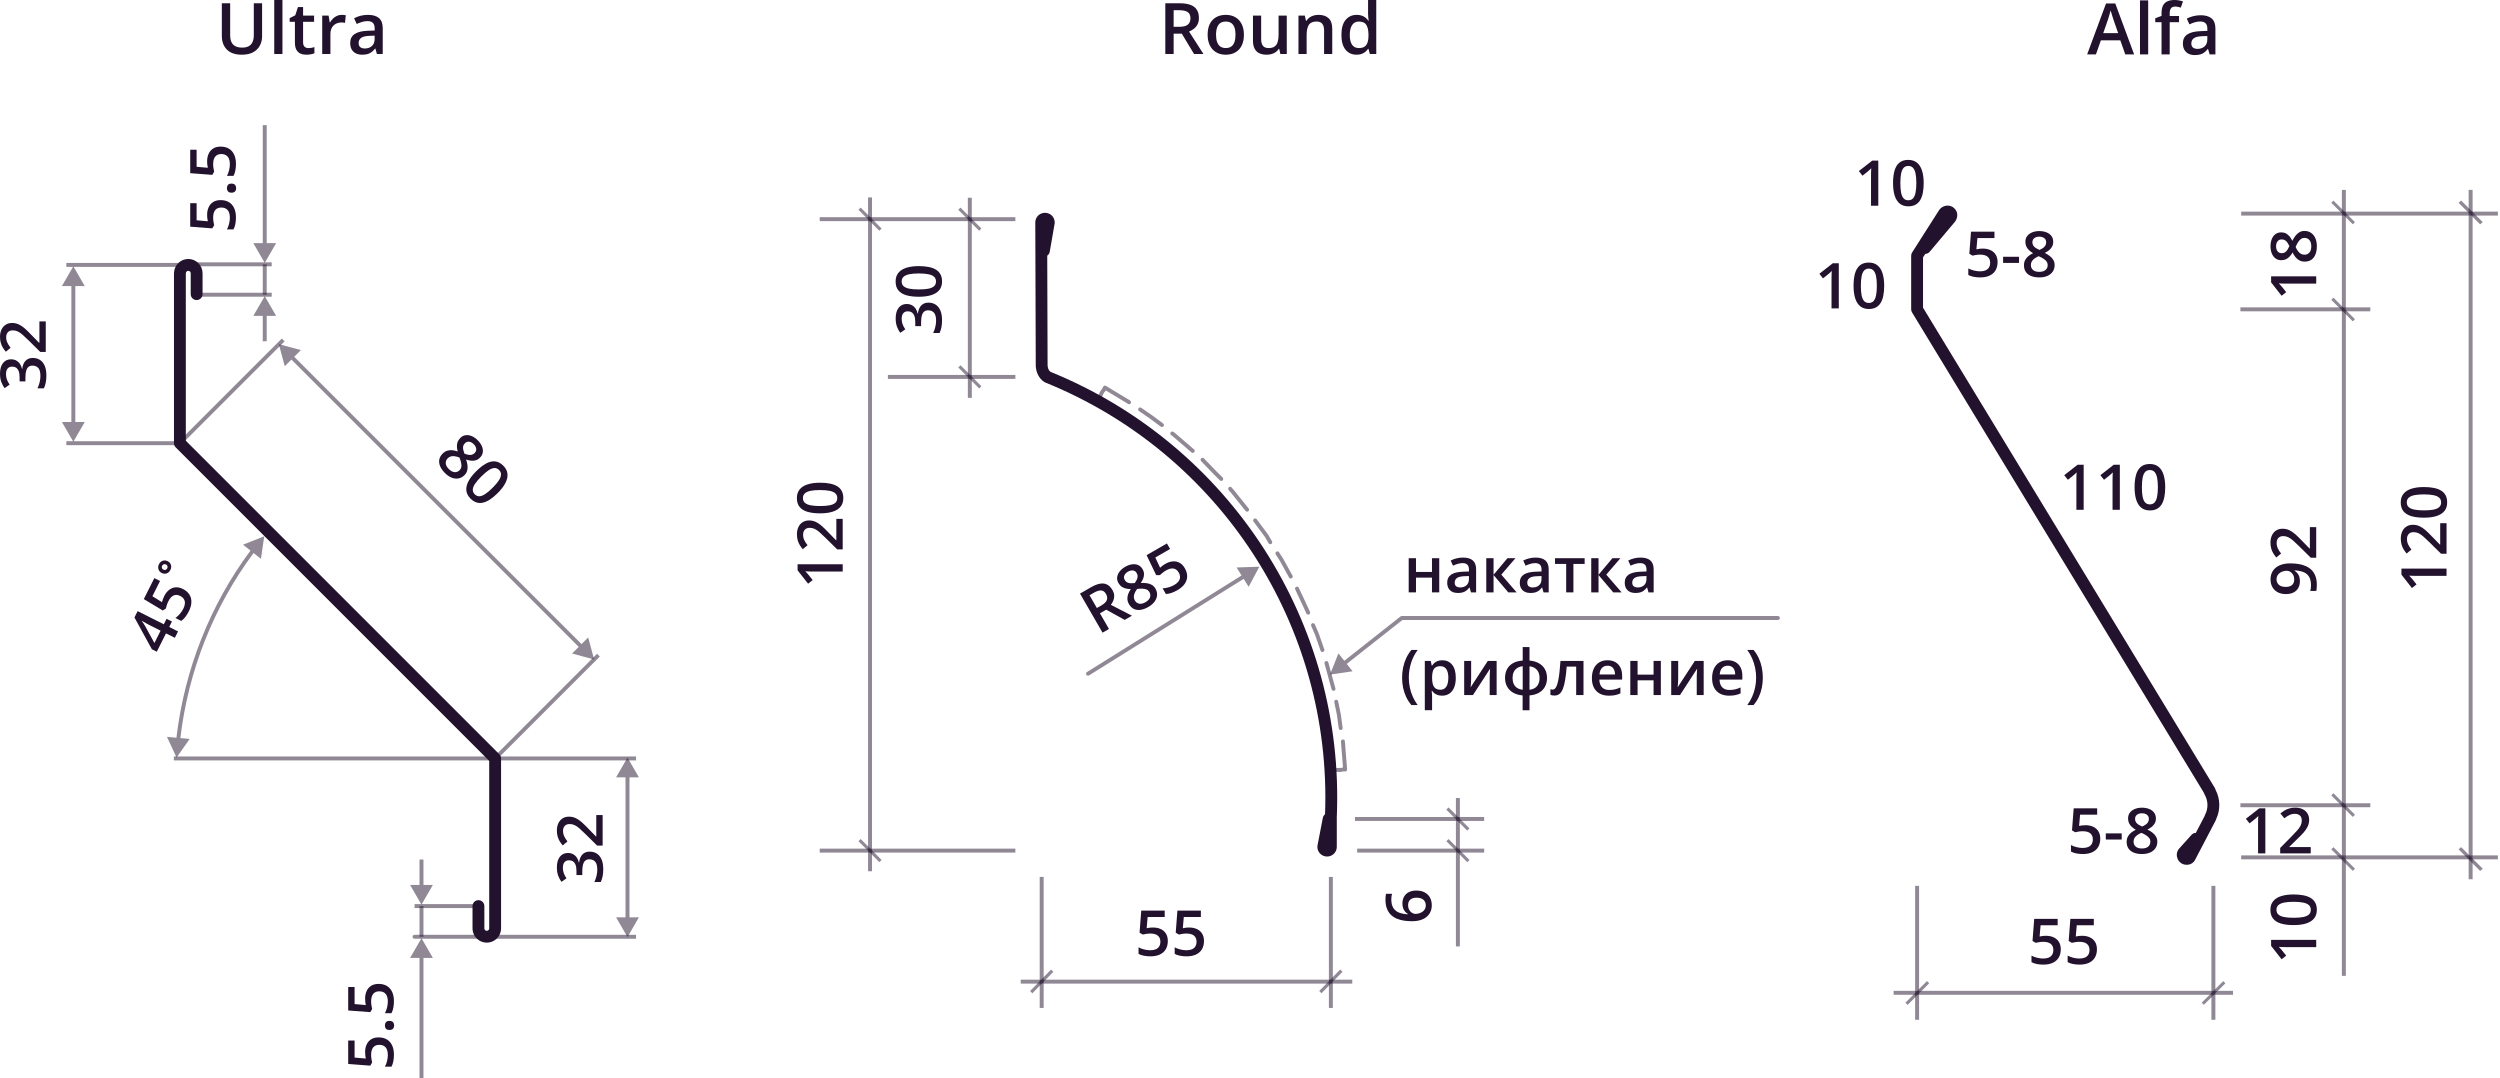 <?xml version="1.0" encoding="UTF-8"?> <svg xmlns="http://www.w3.org/2000/svg" width="633" height="273" viewBox="0 0 633 273" fill="none"><path d="M67.647 134.316C67.757 134.207 67.935 134.207 68.044 134.316L93.016 159.299C93.125 159.408 93.124 159.585 93.015 159.694C92.905 159.804 92.728 159.804 92.619 159.694L67.647 134.713C67.538 134.603 67.538 134.426 67.647 134.316Z" fill="#22122D" fill-opacity="0.5"></path><path d="M66.068 141.496L64.208 140.025C54.101 153.602 47.687 169.797 45.666 186.882L48.028 187.096L44.703 191.815L42.278 186.576L44.671 186.792C46.71 169.516 53.194 153.136 63.424 139.404L61.539 137.915L66.904 135.783L66.068 141.496Z" fill="#22122D" fill-opacity="0.5"></path><path d="M48.288 74.475V69.189C48.288 68.848 48.013 68.574 47.674 68.574C47.34 68.574 47.06 68.854 47.059 69.189C47.059 69.247 47.055 69.304 47.049 69.36V111.596L126.43 190.977C126.711 191.258 126.869 191.639 126.869 192.037V235.076C126.864 237.063 125.242 238.681 123.254 238.681C121.33 238.68 119.742 237.172 119.645 235.253L119.64 235.066V229.421C119.64 228.593 120.311 227.921 121.14 227.921C121.968 227.921 122.64 228.592 122.64 229.421V235.066L122.652 235.19C122.71 235.471 122.957 235.68 123.254 235.681C123.547 235.681 123.798 235.466 123.856 235.188L123.869 235.066V192.658L44.488 113.277C44.207 112.996 44.049 112.615 44.049 112.217V69.189C44.049 69.112 44.056 69.037 44.067 68.964C44.184 67.077 45.758 65.574 47.674 65.574C49.66 65.574 51.288 67.182 51.288 69.189V74.475C51.288 75.303 50.617 75.975 49.788 75.975C48.96 75.974 48.288 75.303 48.288 74.475Z" fill="#22122D"></path><path d="M121.14 228.921V229.921H104.964V228.921H121.14Z" fill="#22122D" fill-opacity="0.5"></path><path d="M123.254 236.691C123.53 236.692 123.754 236.915 123.754 237.191C123.754 237.467 123.53 237.691 123.254 237.691H104.964C104.688 237.691 104.464 237.468 104.464 237.191C104.464 236.915 104.688 236.691 104.964 236.691H123.254Z" fill="#22122D" fill-opacity="0.5"></path><path d="M106.219 217.63H107.219V224.062H109.606L106.719 229.062L103.833 224.062H106.219V217.63Z" fill="#22122D" fill-opacity="0.5"></path><path d="M109.606 242.551H107.219V272.988H106.219V242.551H103.833L106.719 237.551L109.606 242.551Z" fill="#22122D" fill-opacity="0.5"></path><path d="M107.219 229.421V237.191H106.219V229.421H107.219Z" fill="#22122D" fill-opacity="0.5"></path><path d="M72.058 86.426L45.902 112.571L45.549 112.217L45.195 111.863L71.351 85.719L72.058 86.426Z" fill="#22122D" fill-opacity="0.5"></path><path d="M151.877 166.235L125.722 192.391L125.015 191.684L151.17 165.528L151.877 166.235Z" fill="#22122D" fill-opacity="0.5"></path><path d="M76.182 88.645L74.493 90.333L147.242 163.082L148.93 161.395L150.425 166.972L144.848 165.477L146.535 163.789L73.786 91.04L72.099 92.728L70.605 87.151L76.182 88.645Z" fill="#22122D" fill-opacity="0.5"></path><path d="M161.05 236.691V237.691H123.254V236.691H161.05Z" fill="#22122D" fill-opacity="0.5"></path><path d="M161.05 191.537V192.537H44.015V191.537H161.05Z" fill="#22122D" fill-opacity="0.5"></path><path d="M161.769 196.815L159.382 196.815L159.382 232.275L161.769 232.275L158.882 237.275L155.996 232.275L158.382 232.275L158.382 196.815L155.996 196.815L158.882 191.815L161.769 196.815Z" fill="#22122D" fill-opacity="0.5"></path><path d="M45.549 111.718V112.718H16.802V111.718H45.549Z" fill="#22122D" fill-opacity="0.5"></path><path d="M45.549 66.574V67.574H16.802V66.574H45.549Z" fill="#22122D" fill-opacity="0.5"></path><path d="M21.455 72.424H19.069V106.858H21.455L18.569 111.858L15.682 106.858H18.069V72.424H15.682L18.569 67.424L21.455 72.424Z" fill="#22122D" fill-opacity="0.5"></path><path d="M68.797 74.123V75.123H49.788V74.123H68.797Z" fill="#22122D" fill-opacity="0.5"></path><path d="M68.797 66.426V67.426H47.663V66.426H68.797Z" fill="#22122D" fill-opacity="0.5"></path><path d="M66.531 79.982H64.145L67.031 74.982L69.918 79.982H67.531V86.414H66.531V79.982Z" fill="#22122D" fill-opacity="0.5"></path><path d="M66.531 31.676H67.531V61.567H69.918L67.031 66.567L64.145 61.567H66.531V31.676Z" fill="#22122D" fill-opacity="0.5"></path><path d="M67.531 66.926V74.622H66.531V66.926H67.531Z" fill="#22122D" fill-opacity="0.5"></path><path d="M92.445 252.841C92.445 252.106 92.578 251.461 92.844 250.903C93.104 250.341 93.49 249.903 94 249.591C94.505 249.278 95.125 249.122 95.859 249.122C96.662 249.122 97.354 249.291 97.938 249.63C98.516 249.968 98.961 250.466 99.273 251.122C99.586 251.778 99.742 252.578 99.742 253.521C99.742 254.119 99.69 254.679 99.586 255.2C99.482 255.716 99.326 256.161 99.117 256.536L97.461 256.536C97.68 256.146 97.859 255.677 98 255.13C98.135 254.583 98.203 254.06 98.203 253.56C98.203 253.028 98.125 252.573 97.969 252.192C97.812 251.812 97.573 251.521 97.25 251.317C96.927 251.109 96.518 251.005 96.023 251.005C95.367 251.005 94.862 251.216 94.508 251.638C94.148 252.054 93.969 252.708 93.969 253.599C93.969 253.911 93.997 254.244 94.055 254.599C94.107 254.948 94.164 255.239 94.227 255.474L93.75 256.278L88.164 255.849L88.164 249.911L89.781 249.911L89.781 254.231L92.625 254.481C92.583 254.294 92.544 254.07 92.508 253.81C92.466 253.549 92.445 253.226 92.445 252.841Z" fill="#22122D"></path><path d="M98.617 260.786C98.19 260.786 97.891 260.677 97.719 260.458C97.542 260.234 97.453 259.963 97.453 259.646C97.453 259.328 97.542 259.057 97.719 258.833C97.891 258.604 98.19 258.489 98.617 258.489C99.034 258.489 99.336 258.604 99.523 258.833C99.706 259.057 99.797 259.328 99.797 259.646C99.797 259.963 99.706 260.234 99.523 260.458C99.336 260.677 99.034 260.786 98.617 260.786Z" fill="#22122D"></path><path d="M92.445 266.388C92.445 265.653 92.578 265.007 92.844 264.45C93.104 263.888 93.49 263.45 94 263.138C94.505 262.825 95.125 262.669 95.859 262.669C96.662 262.669 97.354 262.838 97.938 263.177C98.516 263.515 98.961 264.013 99.273 264.669C99.586 265.325 99.742 266.125 99.742 267.067C99.742 267.666 99.69 268.226 99.586 268.747C99.482 269.263 99.326 269.708 99.117 270.083L97.461 270.083C97.68 269.692 97.859 269.224 98 268.677C98.135 268.13 98.203 267.606 98.203 267.106C98.203 266.575 98.125 266.119 97.969 265.739C97.812 265.359 97.573 265.067 97.25 264.864C96.927 264.656 96.518 264.552 96.023 264.552C95.367 264.552 94.862 264.763 94.508 265.185C94.148 265.601 93.969 266.255 93.969 267.146C93.969 267.458 93.997 267.791 94.055 268.146C94.107 268.494 94.164 268.786 94.227 269.021L93.75 269.825L88.164 269.396L88.164 263.458L89.781 263.458L89.781 267.778L92.625 268.028C92.583 267.841 92.544 267.617 92.508 267.356C92.466 267.096 92.445 266.773 92.445 266.388Z" fill="#22122D"></path><path d="M52.445 40.84C52.445 40.105 52.578 39.46 52.844 38.902C53.104 38.34 53.49 37.902 54 37.59C54.505 37.277 55.125 37.121 55.859 37.121C56.661 37.121 57.354 37.29 57.938 37.629C58.516 37.967 58.961 38.465 59.273 39.121C59.586 39.777 59.742 40.577 59.742 41.52C59.742 42.118 59.69 42.678 59.586 43.199C59.482 43.715 59.325 44.16 59.117 44.535L57.461 44.535C57.68 44.145 57.859 43.676 58 43.129C58.135 42.582 58.203 42.059 58.203 41.559C58.203 41.027 58.125 40.572 57.969 40.191C57.812 39.811 57.573 39.52 57.25 39.316C56.927 39.108 56.518 39.004 56.023 39.004C55.367 39.004 54.862 39.215 54.508 39.637C54.148 40.053 53.969 40.707 53.969 41.598C53.969 41.91 53.997 42.243 54.055 42.598C54.107 42.947 54.164 43.238 54.227 43.473L53.75 44.277L48.164 43.848L48.164 37.91L49.781 37.91L49.781 42.23L52.625 42.48C52.583 42.293 52.544 42.069 52.508 41.809C52.466 41.548 52.445 41.225 52.445 40.84Z" fill="#22122D"></path><path d="M58.617 48.785C58.19 48.785 57.891 48.676 57.719 48.457C57.542 48.233 57.453 47.962 57.453 47.645C57.453 47.327 57.542 47.056 57.719 46.832C57.891 46.603 58.19 46.488 58.617 46.488C59.034 46.488 59.336 46.603 59.523 46.832C59.706 47.056 59.797 47.327 59.797 47.645C59.797 47.962 59.706 48.233 59.523 48.457C59.336 48.676 59.034 48.785 58.617 48.785Z" fill="#22122D"></path><path d="M52.445 54.387C52.445 53.652 52.578 53.007 52.844 52.449C53.104 51.887 53.49 51.449 54 51.137C54.505 50.824 55.125 50.668 55.859 50.668C56.661 50.668 57.354 50.837 57.938 51.176C58.516 51.514 58.961 52.012 59.273 52.668C59.586 53.324 59.742 54.124 59.742 55.066C59.742 55.665 59.69 56.225 59.586 56.746C59.482 57.262 59.325 57.707 59.117 58.082L57.461 58.082C57.68 57.691 57.859 57.223 58 56.676C58.135 56.129 58.203 55.605 58.203 55.105C58.203 54.574 58.125 54.118 57.969 53.738C57.812 53.358 57.573 53.066 57.25 52.863C56.927 52.655 56.518 52.551 56.023 52.551C55.367 52.551 54.862 52.762 54.508 53.184C54.148 53.6 53.969 54.254 53.969 55.145C53.969 55.457 53.997 55.79 54.055 56.145C54.107 56.493 54.164 56.785 54.227 57.02L53.75 57.824L48.164 57.395L48.164 51.457L49.781 51.457L49.781 55.777L52.625 56.027C52.583 55.84 52.544 55.616 52.508 55.355C52.466 55.095 52.445 54.772 52.445 54.387Z" fill="#22122D"></path><path d="M11.586 81.38L11.586 89.114L10.203 89.114L7.203 86.153C6.62 85.58 6.117 85.109 5.695 84.739C5.268 84.37 4.865 84.096 4.484 83.919C4.104 83.737 3.69 83.645 3.242 83.645C2.69 83.645 2.273 83.804 1.992 84.122C1.706 84.44 1.563 84.859 1.563 85.38C1.563 85.875 1.661 86.333 1.859 86.755C2.052 87.171 2.328 87.604 2.688 88.052L1.477 89.06C1.206 88.742 0.958 88.403 0.734 88.044C0.51 87.679 0.333 87.273 0.203 86.825C0.068 86.377 1.51168e-05 85.867 1.50918e-05 85.294C1.50602e-05 84.57 0.13 83.945 0.391 83.419C0.646 82.893 1.003 82.489 1.461 82.208C1.919 81.921 2.453 81.778 3.063 81.778C3.677 81.778 4.245 81.901 4.766 82.145C5.286 82.39 5.802 82.739 6.313 83.192C6.818 83.645 7.367 84.185 7.961 84.81L9.891 86.786L9.977 86.786L9.977 81.38L11.586 81.38Z" fill="#22122D"></path><path d="M2.773 90.974C3.289 90.974 3.737 91.078 4.117 91.286C4.497 91.495 4.81 91.781 5.055 92.145C5.294 92.505 5.466 92.921 5.57 93.395L5.625 93.395C5.74 92.484 6.026 91.796 6.484 91.333C6.943 90.864 7.549 90.63 8.305 90.63C8.966 90.63 9.557 90.789 10.078 91.106C10.594 91.424 11 91.911 11.297 92.567C11.594 93.224 11.742 94.067 11.742 95.099C11.742 95.718 11.693 96.294 11.594 96.825C11.495 97.351 11.336 97.851 11.117 98.325L9.484 98.325C9.724 97.841 9.909 97.325 10.039 96.778C10.169 96.231 10.234 95.713 10.234 95.224C10.234 94.27 10.057 93.591 9.703 93.185C9.344 92.778 8.849 92.575 8.219 92.575C7.813 92.575 7.479 92.682 7.219 92.895C6.958 93.104 6.763 93.429 6.633 93.872C6.503 94.31 6.438 94.875 6.438 95.567L6.438 96.575L4.961 96.575L4.961 95.56C4.961 94.898 4.883 94.367 4.727 93.966C4.565 93.565 4.344 93.276 4.063 93.099C3.781 92.916 3.453 92.825 3.078 92.825C2.589 92.825 2.208 92.984 1.938 93.302C1.661 93.62 1.523 94.091 1.523 94.716C1.523 95.101 1.568 95.453 1.656 95.77C1.745 96.083 1.857 96.372 1.992 96.638C2.128 96.903 2.273 97.156 2.43 97.395L1.156 98.278C0.833 97.846 0.56 97.33 0.336 96.731C0.112 96.132 1.51324e-05 95.435 1.50976e-05 94.638C1.50464e-05 93.466 0.253 92.562 0.758 91.927C1.258 91.291 1.93 90.974 2.773 90.974Z" fill="#22122D"></path><path d="M152.586 206.38L152.586 214.114L151.203 214.114L148.203 211.153C147.62 210.58 147.117 210.109 146.695 209.739C146.268 209.369 145.865 209.096 145.484 208.919C145.104 208.737 144.69 208.646 144.242 208.646C143.69 208.646 143.273 208.804 142.992 209.122C142.706 209.44 142.562 209.859 142.562 210.38C142.562 210.875 142.661 211.333 142.859 211.755C143.052 212.172 143.328 212.604 143.687 213.052L142.477 214.06C142.206 213.742 141.958 213.403 141.734 213.044C141.51 212.679 141.333 212.273 141.203 211.825C141.068 211.377 141 210.867 141 210.294C141 209.57 141.13 208.945 141.391 208.419C141.646 207.893 142.003 207.489 142.461 207.208C142.919 206.922 143.453 206.778 144.062 206.778C144.677 206.778 145.245 206.901 145.766 207.146C146.286 207.39 146.802 207.739 147.312 208.192C147.818 208.646 148.367 209.185 148.961 209.81L150.891 211.786L150.977 211.786L150.977 206.38L152.586 206.38Z" fill="#22122D"></path><path d="M143.773 215.974C144.289 215.974 144.737 216.078 145.117 216.286C145.497 216.494 145.81 216.781 146.055 217.146C146.294 217.505 146.466 217.922 146.57 218.396L146.625 218.396C146.74 217.484 147.026 216.797 147.484 216.333C147.943 215.864 148.549 215.63 149.305 215.63C149.966 215.63 150.557 215.789 151.078 216.106C151.594 216.424 152 216.911 152.297 217.567C152.594 218.224 152.742 219.067 152.742 220.099C152.742 220.718 152.693 221.294 152.594 221.825C152.495 222.351 152.336 222.851 152.117 223.325L150.484 223.325C150.724 222.841 150.909 222.325 151.039 221.778C151.169 221.231 151.234 220.713 151.234 220.224C151.234 219.271 151.057 218.591 150.703 218.185C150.344 217.778 149.849 217.575 149.219 217.575C148.812 217.575 148.479 217.682 148.219 217.896C147.958 218.104 147.763 218.429 147.633 218.872C147.503 219.31 147.437 219.875 147.437 220.567L147.437 221.575L145.961 221.575L145.961 220.56C145.961 219.898 145.883 219.367 145.727 218.966C145.565 218.565 145.344 218.276 145.062 218.099C144.781 217.916 144.453 217.825 144.078 217.825C143.589 217.825 143.208 217.984 142.937 218.302C142.661 218.619 142.523 219.091 142.523 219.716C142.523 220.101 142.568 220.453 142.656 220.771C142.745 221.083 142.857 221.372 142.992 221.638C143.128 221.903 143.273 222.156 143.43 222.396L142.156 223.278C141.833 222.846 141.56 222.33 141.336 221.731C141.112 221.132 141 220.435 141 219.638C141 218.466 141.253 217.562 141.758 216.927C142.258 216.291 142.93 215.974 143.773 215.974Z" fill="#22122D"></path><path d="M43.142 144.305C42.995 144.599 42.804 144.828 42.571 144.994C42.334 145.159 42.075 145.251 41.793 145.27C41.512 145.286 41.23 145.223 40.948 145.082C40.669 144.942 40.452 144.754 40.297 144.519C40.144 144.281 40.061 144.018 40.049 143.728C40.037 143.439 40.104 143.148 40.251 142.855C40.4 142.559 40.593 142.33 40.831 142.17C41.066 142.008 41.324 141.919 41.605 141.903C41.887 141.884 42.169 141.945 42.451 142.086C42.733 142.228 42.951 142.418 43.105 142.655C43.259 142.89 43.342 143.15 43.353 143.436C43.361 143.719 43.291 144.009 43.142 144.305ZM42.346 143.906C42.437 143.724 42.457 143.542 42.406 143.359C42.353 143.171 42.227 143.028 42.029 142.928C41.822 142.825 41.629 142.808 41.45 142.879C41.27 142.946 41.134 143.07 41.043 143.252C40.953 143.431 40.935 143.614 40.988 143.801C41.039 143.984 41.168 144.128 41.375 144.231C41.573 144.331 41.763 144.347 41.943 144.28C42.122 144.209 42.256 144.085 42.346 143.906Z" fill="#22122D"></path><path d="M41.587 150.919C41.917 150.263 42.325 149.745 42.813 149.366C43.298 148.98 43.838 148.762 44.435 148.712C45.026 148.659 45.65 148.797 46.307 149.127C47.024 149.486 47.567 149.948 47.936 150.513C48.301 151.074 48.476 151.719 48.461 152.445C48.446 153.172 48.227 153.957 47.804 154.799C47.536 155.335 47.238 155.812 46.911 156.23C46.587 156.645 46.248 156.973 45.893 157.214L44.413 156.471C44.784 156.22 45.154 155.882 45.526 155.456C45.892 155.028 46.187 154.591 46.411 154.144C46.65 153.669 46.784 153.227 46.815 152.817C46.846 152.407 46.763 152.039 46.565 151.712C46.37 151.381 46.051 151.105 45.609 150.883C45.022 150.589 44.476 150.551 43.971 150.769C43.462 150.98 43.009 151.484 42.609 152.28C42.469 152.559 42.345 152.87 42.237 153.212C42.128 153.547 42.048 153.834 41.999 154.071L41.212 154.577L36.412 151.687L39.075 146.38L40.52 147.106L38.583 150.967L41.012 152.466C41.059 152.28 41.125 152.062 41.209 151.813C41.288 151.562 41.415 151.264 41.587 150.919Z" fill="#22122D"></path><path d="M43.535 157.368L42.841 158.751L45.082 159.875L44.27 161.495L42.028 160.371L39.698 165.014L38.455 164.39L34.043 156.338L34.846 154.739L41.479 158.067L42.173 156.685L43.535 157.368ZM40.666 159.687L38.132 158.415C37.922 158.31 37.712 158.202 37.5 158.089C37.286 157.97 37.081 157.856 36.885 157.746C36.69 157.636 36.511 157.535 36.348 157.441C36.18 157.346 36.042 157.267 35.932 157.207L35.904 157.263C36.046 157.444 36.188 157.638 36.33 157.843C36.467 158.046 36.596 158.254 36.717 158.466L39.1 162.808L40.666 159.687Z" fill="#22122D"></path><path d="M126.031 124.832C125.379 125.484 124.744 126.016 124.125 126.428C123.514 126.841 122.921 127.117 122.346 127.257C121.772 127.397 121.216 127.386 120.678 127.224C120.14 127.062 119.623 126.732 119.126 126.235C118.503 125.613 118.154 124.935 118.076 124.202C118.003 123.466 118.177 122.69 118.601 121.876C119.028 121.059 119.676 120.215 120.546 119.346C121.415 118.477 122.247 117.822 123.043 117.38C123.845 116.938 124.613 116.752 125.346 116.822C126.079 116.892 126.777 117.258 127.44 117.921C128.066 118.547 128.416 119.228 128.489 119.965C128.57 120.702 128.397 121.479 127.97 122.296C127.55 123.114 126.904 123.959 126.031 124.832ZM121.855 120.656C121.173 121.337 120.649 121.95 120.28 122.495C119.916 123.044 119.724 123.537 119.706 123.976C119.691 124.41 119.859 124.802 120.209 125.152C120.558 125.502 120.951 125.67 121.385 125.655C121.82 125.64 122.311 125.451 122.86 125.086C123.413 124.725 124.031 124.202 124.716 123.517C125.394 122.839 125.915 122.226 126.28 121.678C126.644 121.129 126.836 120.635 126.854 120.197C126.876 119.755 126.711 119.357 126.357 119.004C126.004 118.65 125.606 118.485 125.164 118.507C124.729 118.529 124.238 118.722 123.689 119.087C123.144 119.455 122.532 119.978 121.855 120.656Z" fill="#22122D"></path><path d="M120.954 111.469C121.422 111.937 121.77 112.432 121.998 112.955C122.23 113.475 122.313 113.988 122.247 114.496C122.181 115.005 121.936 115.471 121.512 115.894C121.185 116.222 120.831 116.439 120.452 116.546C120.076 116.656 119.682 116.69 119.269 116.645C118.861 116.598 118.444 116.502 118.021 116.358C118.183 116.83 118.295 117.299 118.358 117.767C118.428 118.235 118.409 118.684 118.303 119.115C118.2 119.549 117.968 119.947 117.607 120.308C117.154 120.761 116.645 121.037 116.082 121.137C115.526 121.236 114.953 121.172 114.364 120.943C113.778 120.711 113.213 120.323 112.668 119.778C112.082 119.192 111.67 118.607 111.43 118.021C111.191 117.435 111.125 116.876 111.232 116.342C111.342 115.804 111.622 115.31 112.071 114.861C112.443 114.489 112.839 114.241 113.259 114.115C113.679 113.99 114.112 113.951 114.557 113.999C115.007 114.051 115.448 114.158 115.883 114.32C115.78 113.915 115.717 113.513 115.695 113.115C115.677 112.714 115.728 112.327 115.85 111.955C115.979 111.583 116.207 111.233 116.535 110.906C116.955 110.486 117.419 110.246 117.927 110.188C118.439 110.125 118.956 110.208 119.479 110.436C120.006 110.668 120.498 111.013 120.954 111.469ZM113.358 116.049C113.005 116.402 112.839 116.819 112.861 117.297C112.883 117.776 113.143 118.264 113.64 118.761C114.134 119.255 114.622 119.518 115.104 119.551C115.587 119.584 116.012 119.417 116.38 119.048C116.616 118.813 116.758 118.538 116.806 118.225C116.857 117.916 116.842 117.581 116.761 117.22C116.688 116.859 116.579 116.485 116.435 116.099L116.331 115.85C115.922 115.684 115.537 115.576 115.176 115.524C114.819 115.469 114.487 115.48 114.182 115.557C113.88 115.638 113.605 115.802 113.358 116.049ZM119.943 112.458C119.586 112.101 119.203 111.895 118.794 111.839C118.393 111.784 118.028 111.92 117.701 112.248C117.469 112.48 117.325 112.734 117.27 113.01C117.218 113.29 117.227 113.587 117.297 113.9C117.371 114.209 117.472 114.531 117.601 114.867C117.925 114.992 118.236 115.086 118.535 115.148C118.84 115.211 119.129 115.213 119.402 115.154C119.682 115.095 119.94 114.948 120.175 114.712C120.5 114.388 120.632 114.023 120.573 113.618C120.522 113.213 120.312 112.826 119.943 112.458Z" fill="#22122D"></path><path d="M93.17 3.762C94.4 3.762 95.329 4.034 95.956 4.579C96.589 5.124 96.905 5.974 96.905 7.128V13.676H95.438L95.042 12.296H94.972C94.696 12.648 94.412 12.938 94.119 13.166C93.826 13.395 93.486 13.565 93.1 13.676C92.719 13.793 92.253 13.852 91.702 13.852C91.122 13.852 90.603 13.746 90.147 13.535C89.689 13.318 89.329 12.99 89.065 12.551C88.802 12.111 88.67 11.555 88.67 10.881C88.67 9.879 89.042 9.126 89.786 8.622C90.536 8.118 91.667 7.84 93.179 7.787L94.866 7.726V7.216C94.866 6.542 94.708 6.062 94.392 5.774C94.081 5.487 93.642 5.344 93.073 5.344C92.587 5.344 92.115 5.414 91.658 5.555C91.201 5.695 90.756 5.868 90.322 6.073L89.654 4.614C90.129 4.362 90.668 4.157 91.272 3.999C91.881 3.841 92.514 3.762 93.17 3.762ZM94.857 9.026L93.601 9.07C92.569 9.105 91.846 9.281 91.43 9.598C91.014 9.914 90.806 10.348 90.806 10.898C90.806 11.379 90.949 11.73 91.236 11.953C91.523 12.17 91.901 12.278 92.37 12.278C93.085 12.278 93.677 12.076 94.145 11.672C94.62 11.262 94.857 10.661 94.857 9.87V9.026Z" fill="#22122D"></path><path d="M86.517 3.762C86.681 3.762 86.859 3.771 87.053 3.788C87.246 3.806 87.413 3.829 87.554 3.858L87.36 5.792C87.237 5.757 87.085 5.73 86.903 5.713C86.728 5.695 86.569 5.687 86.429 5.687C86.06 5.687 85.708 5.748 85.374 5.871C85.04 5.988 84.744 6.17 84.486 6.416C84.228 6.656 84.026 6.958 83.88 7.321C83.733 7.685 83.66 8.106 83.66 8.587V13.676H81.586V3.946L83.203 3.946L83.484 5.66H83.581C83.774 5.314 84.015 4.998 84.302 4.711C84.589 4.424 84.917 4.195 85.286 4.025C85.661 3.85 86.071 3.762 86.517 3.762Z" fill="#22122D"></path><path d="M78.088 12.182C78.357 12.182 78.624 12.158 78.888 12.111C79.151 12.059 79.392 11.997 79.608 11.927V13.491C79.38 13.591 79.084 13.676 78.721 13.746C78.357 13.816 77.98 13.852 77.587 13.852C77.036 13.852 76.541 13.761 76.102 13.579C75.662 13.392 75.314 13.072 75.056 12.621C74.798 12.17 74.669 11.546 74.669 10.749V5.52H73.342V4.597L74.766 3.867L75.442 1.784H76.743V3.946L79.529 3.946V5.52L76.743 5.52V10.723C76.743 11.215 76.866 11.581 77.112 11.821C77.358 12.062 77.684 12.182 78.088 12.182Z" fill="#22122D"></path><path d="M71.514 13.676H69.439V0L71.514 0V13.676Z" fill="#22122D"></path><path d="M66.363 0.826V9.141C66.363 10.037 66.173 10.84 65.792 11.549C65.417 12.258 64.849 12.82 64.087 13.236C63.325 13.646 62.367 13.852 61.213 13.852C59.566 13.852 58.312 13.421 57.451 12.56C56.596 11.692 56.168 10.541 56.168 9.105V0.826L58.277 0.826V8.921C58.277 9.993 58.529 10.784 59.033 11.294C59.537 11.804 60.29 12.059 61.292 12.059C61.983 12.059 62.546 11.938 62.98 11.698C63.419 11.452 63.741 11.095 63.946 10.626C64.157 10.151 64.263 9.58 64.263 8.912V0.826L66.363 0.826Z" fill="#22122D"></path><path d="M257.091 214.874V215.874H207.55V214.874H257.091Z" fill="#22122D" fill-opacity="0.5"></path><path d="M257.091 54.992V55.992H207.55V54.992H257.091Z" fill="#22122D" fill-opacity="0.5"></path><path d="M220.791 49.988V220.602H219.791V49.988H220.791Z" fill="#22122D" fill-opacity="0.5"></path><path d="M217.363 213.006L223.23 217.743L222.67 218.303L217.363 212.996V213.006ZM217.923 212.446L217.363 213.006L223.23 217.743L217.923 212.436V212.446Z" fill="#22122D" fill-opacity="0.5"></path><path d="M223.229 57.86L217.362 53.124L217.922 52.563L223.229 57.871V57.86ZM222.658 58.42L223.219 57.86L217.351 53.124L222.658 58.431V58.42Z" fill="#22122D" fill-opacity="0.5"></path><path d="M264.253 222.035V255.211H263.253V222.035H264.253Z" fill="#22122D" fill-opacity="0.5"></path><path d="M337.476 222.035V255.211H336.476V222.035H337.476Z" fill="#22122D" fill-opacity="0.5"></path><path d="M342.399 248.051V249.051H258.445V248.051H342.399Z" fill="#22122D" fill-opacity="0.5"></path><path d="M266.12 245.505L261.384 251.489L260.824 250.928L266.131 245.515L266.12 245.505ZM266.681 246.065L266.12 245.505L261.384 251.489L266.691 246.076L266.681 246.065Z" fill="#22122D" fill-opacity="0.5"></path><path d="M266.125 245.501L266.696 246.072L267.028 246.405L266.695 246.079L261.744 251.13L261.418 251.454L261.395 251.485L261.388 251.491L261.385 251.488L261.381 251.492L260.462 250.573L260.825 250.929L260.821 250.925L266.032 245.609L266.094 245.53L266.122 245.505L266.125 245.501ZM260.832 250.928L261.384 251.481L265.975 245.681L260.832 250.928ZM266.04 245.615L261.45 251.415L266.685 246.075L266.131 245.522L266.04 245.615ZM266.097 245.543L266.125 245.516L266.122 245.513L266.097 245.543Z" fill="#22122D" fill-opacity="0.5"></path><path d="M334.608 251.49L339.344 245.506L339.904 246.066L334.597 251.479L334.608 251.49ZM334.047 250.919L334.608 251.479L339.344 245.495L334.037 250.908L334.047 250.919Z" fill="#22122D" fill-opacity="0.5"></path><path d="M339.341 245.492L339.349 245.498L339.335 245.515L339.341 245.509L339.345 245.506L339.348 245.502L340.267 246.421L339.908 246.069L334.702 251.379L334.639 251.459L334.605 251.493L334.236 251.124L334.594 251.475L334.595 251.473L334.044 250.922L334.034 250.912L333.675 250.554L334.038 250.908L334.034 250.904L339.341 245.491V245.492ZM334.606 251.48L334.608 251.482L334.61 251.479L334.609 251.479L334.606 251.48ZM334.044 250.907L334.051 250.915L334.602 251.466L334.65 251.418L339.284 245.563L334.044 250.907ZM334.758 251.308L339.898 246.065L339.345 245.513L334.758 251.308Z" fill="#22122D" fill-opacity="0.5"></path><path d="M257.093 94.934V95.934H224.816V94.934H257.093Z" fill="#22122D" fill-opacity="0.5"></path><path d="M246.058 50.068V100.741H245.058V50.068H246.058Z" fill="#22122D" fill-opacity="0.5"></path><path d="M242.63 93.065L248.498 97.801L247.938 98.362L242.63 93.054V93.065ZM243.191 92.494L242.63 93.054L248.498 97.791L243.191 92.483V92.494Z" fill="#22122D" fill-opacity="0.5"></path><path d="M248.497 57.86L242.629 53.124L243.19 52.563L248.497 57.871V57.86ZM247.926 58.42L248.486 57.86L242.619 53.124L247.926 58.431V58.42Z" fill="#22122D" fill-opacity="0.5"></path><path d="M263.49 54.139C264.186 53.791 265 53.791 265.696 54.139L265.843 54.219L265.988 54.311C266.691 54.792 267.098 55.612 267.046 56.471C267.043 56.529 267.037 56.588 267.027 56.648L265.791 63.752C265.719 64.166 265.483 64.509 265.163 64.73L265.251 92.548C265.291 93.294 265.592 93.858 265.972 94.143C311.492 112.656 340.592 157.778 338.475 206.892V214.36C338.475 214.362 338.474 214.365 338.474 214.367C338.496 215.251 338.035 216.082 337.269 216.531C336.494 216.986 335.543 216.986 334.768 216.531C333.977 216.068 333.508 215.195 333.564 214.279C333.568 214.215 333.576 214.15 333.588 214.086L334.942 207.077C335.014 206.704 335.22 206.389 335.5 206.174C337.307 158.502 308.941 114.779 264.68 96.856C264.597 96.822 264.516 96.781 264.44 96.733C262.993 95.816 262.358 94.213 262.263 92.781C262.261 92.758 262.26 92.735 262.258 92.711C262.258 92.697 262.255 92.684 262.254 92.67C262.254 92.665 262.255 92.659 262.254 92.653C262.254 92.641 262.252 92.628 262.252 92.615L262.136 56.385L262.137 56.384C262.115 55.5 262.576 54.668 263.342 54.219L263.49 54.139Z" fill="#22122D"></path><path d="M339.53 187.728C339.53 187.452 339.754 187.228 340.03 187.228C340.306 187.228 340.529 187.452 340.53 187.728V187.816L341.088 194.803C341.099 194.942 341.052 195.08 340.957 195.183C340.863 195.285 340.73 195.343 340.59 195.343H339.913C339.903 195.343 339.893 195.341 339.883 195.34C339.798 195.407 339.692 195.449 339.576 195.449H338.899C338.839 195.449 338.783 195.436 338.73 195.417C338.677 195.436 338.62 195.449 338.561 195.449H337.884C337.608 195.449 337.384 195.225 337.384 194.949C337.384 194.673 337.608 194.449 337.884 194.449H338.561C338.62 194.449 338.677 194.46 338.73 194.48C338.783 194.461 338.839 194.449 338.899 194.449H339.576C339.585 194.449 339.595 194.451 339.605 194.451C339.69 194.384 339.797 194.343 339.913 194.343H340.049L339.532 187.884C339.531 187.871 339.53 187.858 339.53 187.845V187.728ZM338.227 177.194C338.497 177.139 338.762 177.313 338.818 177.583L339.494 180.86L339.5 180.896L339.954 184.278C339.991 184.552 339.799 184.804 339.526 184.841C339.252 184.878 339 184.685 338.963 184.411L338.511 181.044L337.838 177.785C337.783 177.515 337.957 177.25 338.227 177.194ZM335.722 167.392C335.988 167.319 336.264 167.476 336.336 167.742L338.023 173.931L338.128 174.269C338.211 174.532 338.064 174.813 337.8 174.896C337.537 174.978 337.256 174.831 337.173 174.567L337.068 174.229C337.066 174.223 337.064 174.217 337.063 174.211L335.371 168.005C335.299 167.739 335.456 167.464 335.722 167.392ZM332.263 157.825C332.517 157.716 332.811 157.834 332.919 158.088L333.935 160.456L333.948 160.489L335.311 164.433C335.401 164.694 335.263 164.978 335.002 165.068C334.741 165.159 334.457 165.021 334.367 164.76L333.008 160.835L332 158.482C331.892 158.228 332.009 157.934 332.263 157.825ZM328.189 148.581C328.439 148.464 328.737 148.572 328.854 148.822L331.222 153.897L331.225 153.904L331.679 154.919C331.792 155.171 331.679 155.467 331.427 155.58C331.175 155.693 330.88 155.58 330.767 155.328L330.312 154.313V154.312L327.948 149.245C327.831 148.995 327.939 148.698 328.189 148.581ZM323.172 139.69C323.405 139.541 323.715 139.609 323.864 139.842L324.878 141.427L324.895 141.455L327.263 145.736C327.397 145.978 327.308 146.282 327.067 146.416C326.825 146.549 326.522 146.462 326.388 146.221L324.032 141.96L323.021 140.381C322.872 140.148 322.94 139.838 323.172 139.69ZM317.498 131.368C317.72 131.204 318.034 131.25 318.199 131.472L321.126 135.415C321.138 135.431 321.149 135.448 321.159 135.465L322.068 137.051C322.205 137.29 322.123 137.595 321.883 137.732C321.644 137.87 321.338 137.787 321.201 137.548L320.307 135.989L317.395 132.068C317.23 131.847 317.277 131.533 317.498 131.368ZM311.15 123.376C311.36 123.197 311.676 123.222 311.855 123.432L312.531 124.225L312.54 124.236L316.157 128.739C316.329 128.955 316.295 129.27 316.079 129.442C315.864 129.615 315.549 129.581 315.376 129.365L311.77 124.873L311.094 124.08C310.915 123.87 310.94 123.555 311.15 123.376ZM304.139 116.059C304.338 115.867 304.655 115.874 304.846 116.072L307.768 119.11L309.576 120.918C309.771 121.113 309.771 121.43 309.576 121.625C309.38 121.82 309.064 121.82 308.869 121.625L307.054 119.811L304.125 116.766C303.934 116.567 303.94 116.25 304.139 116.059ZM296.399 109.475C296.555 109.247 296.867 109.19 297.094 109.346L297.432 109.579L297.475 109.611L302.327 113.788C302.537 113.968 302.561 114.284 302.381 114.493C302.201 114.703 301.884 114.726 301.675 114.546L296.837 110.383L296.528 110.17C296.3 110.014 296.242 109.702 296.399 109.475ZM288.27 103.385C288.427 103.158 288.738 103.101 288.965 103.258L291.904 105.287C291.908 105.29 291.914 105.294 291.918 105.297L294.508 107.222C294.73 107.386 294.776 107.699 294.612 107.921C294.447 108.143 294.134 108.189 293.912 108.024L291.322 106.101V106.1L288.397 104.08C288.17 103.923 288.113 103.612 288.27 103.385ZM279.629 97.659C279.763 97.62 279.907 97.64 280.027 97.712L286.011 101.327L286.088 101.386L286.204 101.491C286.409 101.677 286.424 101.993 286.239 102.197C286.053 102.402 285.737 102.417 285.533 102.232L285.454 102.16L279.973 98.847L279.877 99.04C279.827 99.141 279.746 99.215 279.652 99.262C279.647 99.272 279.644 99.283 279.638 99.293L279.3 99.864C279.287 99.887 279.269 99.907 279.252 99.927C279.256 100.022 279.235 100.119 279.182 100.206L278.843 100.767C278.7 101.003 278.393 101.078 278.157 100.936C277.92 100.793 277.845 100.485 277.988 100.249L278.326 99.689C278.339 99.667 278.355 99.647 278.371 99.628C278.368 99.535 278.389 99.44 278.44 99.355L278.778 98.783C278.828 98.698 278.901 98.634 278.983 98.593L279.321 97.916L279.376 97.829C279.44 97.748 279.529 97.688 279.629 97.659Z" fill="#22122D" fill-opacity="0.5"></path><path d="M278.336 100.786C278.37 100.806 278.38 100.849 278.361 100.883L278.023 101.453C278.003 101.486 277.959 101.497 277.926 101.477C277.893 101.458 277.882 101.415 277.902 101.382L278.241 100.81C278.26 100.778 278.303 100.767 278.336 100.786Z" fill="#22122D" fill-opacity="0.5"></path><path d="M337.545 194.995C337.584 194.995 337.616 195.027 337.616 195.065C337.616 195.104 337.584 195.136 337.545 195.136H336.869C336.83 195.136 336.798 195.104 336.798 195.065C336.798 195.027 336.83 194.995 336.869 194.995H337.545Z" fill="#22122D" fill-opacity="0.5"></path><path d="M450.163 155.978C450.439 155.978 450.663 156.201 450.663 156.478C450.663 156.754 450.439 156.978 450.163 156.978H355.09L340.989 168.098L342.467 169.973L336.753 170.803L338.892 165.439L340.37 167.312L354.607 156.085L354.676 156.039C354.75 155.999 354.832 155.978 354.917 155.978H450.163Z" fill="#22122D" fill-opacity="0.5"></path><path d="M316.159 148.585L314.894 146.56L275.752 171.005C275.518 171.151 275.21 171.08 275.064 170.846C274.918 170.611 274.989 170.303 275.223 170.156L314.364 145.713L313.1 143.688L318.87 143.488L316.159 148.585Z" fill="#22122D" fill-opacity="0.5"></path><path d="M375.796 206.861V207.861H343.076V206.861H375.796Z" fill="#22122D" fill-opacity="0.5"></path><path d="M375.796 214.874V215.874H343.636V214.874H375.796Z" fill="#22122D" fill-opacity="0.5"></path><path d="M368.636 202.064H369.636V239.638H368.636V202.064Z" fill="#22122D" fill-opacity="0.5"></path><path d="M372.075 209.74L366.207 205.004L366.768 204.443L372.075 209.751V209.74ZM371.504 210.3L372.064 209.74L366.197 205.004L371.504 210.311V210.3Z" fill="#22122D" fill-opacity="0.5"></path><path d="M366.208 213.006L372.076 217.743L371.516 218.303L366.208 212.996V213.006ZM366.769 212.446L366.208 213.006L372.076 217.743L366.769 212.436V212.446Z" fill="#22122D" fill-opacity="0.5"></path><path d="M207.652 122.223C208.574 122.223 209.399 122.296 210.128 122.441C210.852 122.582 211.467 122.806 211.972 123.113C212.477 123.421 212.863 123.822 213.128 124.316C213.394 124.811 213.527 125.41 213.527 126.113C213.527 126.993 213.295 127.72 212.832 128.293C212.363 128.866 211.691 129.29 210.816 129.566C209.936 129.842 208.881 129.98 207.652 129.98C206.423 129.98 205.371 129.855 204.496 129.605C203.615 129.35 202.941 128.939 202.472 128.371C202.003 127.803 201.769 127.051 201.769 126.113C201.769 125.228 202.003 124.499 202.472 123.926C202.936 123.348 203.608 122.921 204.488 122.645C205.363 122.363 206.417 122.223 207.652 122.223ZM207.652 128.129C208.615 128.129 209.42 128.066 210.066 127.941C210.712 127.811 211.196 127.598 211.519 127.301C211.837 127.004 211.996 126.608 211.996 126.113C211.996 125.618 211.837 125.223 211.519 124.926C211.201 124.629 210.72 124.415 210.074 124.285C209.428 124.15 208.621 124.082 207.652 124.082C206.694 124.082 205.891 124.147 205.246 124.277C204.6 124.408 204.115 124.621 203.792 124.918C203.464 125.215 203.3 125.613 203.3 126.113C203.3 126.613 203.464 127.012 203.792 127.309C204.115 127.6 204.6 127.811 205.246 127.941C205.891 128.066 206.694 128.129 207.652 128.129Z" fill="#22122D"></path><path d="M213.371 131.379L213.371 139.113L211.988 139.113L208.988 136.152C208.404 135.579 207.902 135.108 207.48 134.738C207.053 134.368 206.649 134.095 206.269 133.918C205.889 133.736 205.475 133.645 205.027 133.645C204.475 133.645 204.058 133.803 203.777 134.121C203.49 134.439 203.347 134.858 203.347 135.379C203.347 135.874 203.446 136.332 203.644 136.754C203.837 137.171 204.113 137.603 204.472 138.051L203.261 139.059C202.99 138.741 202.743 138.402 202.519 138.043C202.295 137.678 202.118 137.272 201.988 136.824C201.852 136.376 201.785 135.866 201.785 135.293C201.785 134.569 201.915 133.944 202.175 133.418C202.431 132.892 202.787 132.488 203.246 132.207C203.704 131.921 204.238 131.777 204.847 131.777C205.462 131.777 206.029 131.9 206.55 132.145C207.071 132.389 207.587 132.738 208.097 133.191C208.602 133.645 209.152 134.184 209.746 134.809L211.675 136.785L211.761 136.785L211.761 131.379L213.371 131.379Z" fill="#22122D"></path><path d="M213.371 142.871L213.371 144.715L206.019 144.715C205.774 144.715 205.529 144.712 205.285 144.707C205.04 144.702 204.8 144.697 204.566 144.691C204.332 144.681 204.108 144.668 203.894 144.652C204.014 144.762 204.144 144.897 204.285 145.059C204.425 145.215 204.571 145.382 204.722 145.559L205.769 146.871L204.605 147.793L201.949 144.402L201.949 142.871L213.371 142.871Z" fill="#22122D"></path><path d="M232.652 67.379C233.574 67.379 234.399 67.452 235.128 67.598C235.852 67.738 236.467 67.962 236.972 68.269C237.477 68.577 237.863 68.978 238.128 69.473C238.394 69.967 238.527 70.566 238.527 71.269C238.527 72.15 238.295 72.876 237.832 73.449C237.363 74.022 236.691 74.447 235.816 74.723C234.936 74.999 233.881 75.137 232.652 75.137C231.423 75.137 230.371 75.012 229.496 74.762C228.615 74.507 227.941 74.095 227.472 73.527C227.003 72.96 226.769 72.207 226.769 71.269C226.769 70.384 227.003 69.655 227.472 69.082C227.936 68.504 228.608 68.077 229.488 67.801C230.363 67.519 231.417 67.379 232.652 67.379ZM232.652 73.285C233.615 73.285 234.42 73.223 235.066 73.098C235.712 72.967 236.196 72.754 236.519 72.457C236.837 72.16 236.996 71.764 236.996 71.269C236.996 70.775 236.837 70.379 236.519 70.082C236.201 69.785 235.72 69.572 235.074 69.441C234.428 69.306 233.621 69.238 232.652 69.238C231.694 69.238 230.891 69.303 230.246 69.434C229.6 69.564 229.115 69.777 228.792 70.074C228.464 70.371 228.3 70.769 228.3 71.269C228.3 71.769 228.464 72.168 228.792 72.465C229.115 72.757 229.6 72.967 230.246 73.098C230.891 73.223 231.694 73.285 232.652 73.285Z" fill="#22122D"></path><path d="M229.558 76.973C230.074 76.973 230.522 77.077 230.902 77.285C231.282 77.493 231.595 77.78 231.839 78.144C232.079 78.504 232.251 78.921 232.355 79.394L232.41 79.394C232.524 78.483 232.811 77.796 233.269 77.332C233.727 76.863 234.334 76.629 235.089 76.629C235.751 76.629 236.342 76.788 236.863 77.106C237.378 77.423 237.785 77.91 238.082 78.566C238.378 79.223 238.527 80.066 238.527 81.098C238.527 81.717 238.477 82.293 238.378 82.824C238.279 83.35 238.121 83.85 237.902 84.324L236.269 84.324C236.509 83.84 236.694 83.324 236.824 82.777C236.954 82.231 237.019 81.712 237.019 81.223C237.019 80.269 236.842 79.59 236.488 79.184C236.128 78.777 235.634 78.574 235.003 78.574C234.597 78.574 234.264 78.681 234.003 78.894C233.743 79.103 233.548 79.428 233.417 79.871C233.287 80.309 233.222 80.874 233.222 81.566L233.222 82.574L231.746 82.574L231.746 81.559C231.746 80.897 231.667 80.366 231.511 79.965C231.35 79.564 231.128 79.275 230.847 79.098C230.566 78.915 230.238 78.824 229.863 78.824C229.373 78.824 228.993 78.983 228.722 79.301C228.446 79.618 228.308 80.09 228.308 80.715C228.308 81.1 228.352 81.452 228.441 81.769C228.529 82.082 228.641 82.371 228.777 82.637C228.912 82.902 229.058 83.155 229.214 83.394L227.941 84.277C227.618 83.845 227.345 83.329 227.121 82.731C226.897 82.132 226.785 81.434 226.785 80.637C226.785 79.465 227.037 78.561 227.542 77.926C228.042 77.29 228.714 76.973 229.558 76.973Z" fill="#22122D"></path><path d="M301.128 234.848C301.863 234.848 302.509 234.98 303.066 235.246C303.628 235.507 304.066 235.892 304.378 236.402C304.691 236.908 304.847 237.527 304.847 238.262C304.847 239.064 304.678 239.757 304.339 240.34C304.001 240.918 303.503 241.363 302.847 241.676C302.191 241.988 301.391 242.145 300.449 242.145C299.85 242.145 299.29 242.092 298.769 241.988C298.253 241.884 297.808 241.728 297.433 241.52V239.863C297.824 240.082 298.292 240.262 298.839 240.402C299.386 240.538 299.91 240.605 300.41 240.605C300.941 240.605 301.397 240.527 301.777 240.371C302.157 240.215 302.449 239.975 302.652 239.652C302.86 239.329 302.964 238.921 302.964 238.426C302.964 237.77 302.753 237.264 302.332 236.91C301.915 236.551 301.261 236.371 300.371 236.371C300.058 236.371 299.725 236.4 299.371 236.457C299.022 236.509 298.73 236.566 298.496 236.629L297.691 236.152L298.121 230.566H304.058V232.184H299.738L299.488 235.027C299.675 234.986 299.899 234.947 300.16 234.91C300.42 234.868 300.743 234.848 301.128 234.848Z" fill="#22122D"></path><path d="M291.972 234.848C292.707 234.848 293.352 234.98 293.91 235.246C294.472 235.507 294.91 235.892 295.222 236.402C295.535 236.908 295.691 237.527 295.691 238.262C295.691 239.064 295.522 239.757 295.183 240.34C294.845 240.918 294.347 241.363 293.691 241.676C293.035 241.988 292.235 242.145 291.292 242.145C290.694 242.145 290.134 242.092 289.613 241.988C289.097 241.884 288.652 241.728 288.277 241.52V239.863C288.667 240.082 289.136 240.262 289.683 240.402C290.23 240.538 290.753 240.605 291.253 240.605C291.785 240.605 292.24 240.527 292.621 240.371C293.001 240.215 293.292 239.975 293.496 239.652C293.704 239.329 293.808 238.921 293.808 238.426C293.808 237.77 293.597 237.264 293.175 236.91C292.759 236.551 292.105 236.371 291.214 236.371C290.902 236.371 290.569 236.4 290.214 236.457C289.865 236.509 289.574 236.566 289.339 236.629L288.535 236.152L288.964 230.566H294.902V232.184H290.582L290.332 235.027C290.519 234.986 290.743 234.947 291.003 234.91C291.264 234.868 291.587 234.848 291.972 234.848Z" fill="#22122D"></path><path d="M295.064 142.77C295.7 142.403 296.326 142.195 296.942 142.146C297.559 142.091 298.13 142.206 298.656 142.492C299.18 142.773 299.625 143.231 299.992 143.867C300.393 144.562 300.593 145.247 300.591 145.921C300.587 146.591 300.379 147.225 299.967 147.824C299.555 148.423 298.941 148.958 298.124 149.429C297.605 149.729 297.095 149.964 296.591 150.134C296.093 150.301 295.629 150.389 295.2 150.396L294.372 148.961C294.82 148.956 295.315 148.877 295.859 148.725C296.401 148.569 296.888 148.366 297.321 148.116C297.781 147.85 298.137 147.555 298.388 147.229C298.639 146.904 298.772 146.551 298.786 146.169C298.805 145.786 298.691 145.379 298.443 144.951C298.115 144.383 297.68 144.051 297.138 143.955C296.597 143.852 295.941 144.023 295.17 144.468C294.899 144.625 294.625 144.816 294.347 145.043C294.071 145.262 293.847 145.458 293.675 145.629L292.74 145.619L290.319 140.566L295.461 137.598L296.27 138.998L292.528 141.158L293.733 143.746C293.875 143.616 294.049 143.47 294.257 143.309C294.461 143.142 294.731 142.963 295.064 142.77Z" fill="#22122D"></path><path d="M284.889 143.521C285.462 143.191 286.03 142.983 286.595 142.898C287.156 142.808 287.674 142.861 288.148 143.056C288.621 143.252 289.008 143.609 289.308 144.128C289.539 144.529 289.658 144.927 289.663 145.321C289.672 145.712 289.602 146.102 289.453 146.489C289.301 146.871 289.101 147.248 288.852 147.62C289.349 147.586 289.832 147.599 290.3 147.659C290.77 147.713 291.199 147.847 291.588 148.062C291.981 148.274 292.305 148.601 292.56 149.043C292.881 149.598 293.016 150.16 292.966 150.73C292.918 151.293 292.708 151.829 292.335 152.339C291.959 152.845 291.437 153.291 290.77 153.676C290.053 154.09 289.38 154.337 288.753 154.417C288.125 154.496 287.567 154.415 287.079 154.174C286.588 153.928 286.184 153.53 285.866 152.98C285.603 152.524 285.466 152.077 285.453 151.639C285.441 151.202 285.516 150.774 285.677 150.355C285.843 149.935 286.061 149.536 286.33 149.158C285.912 149.152 285.508 149.109 285.118 149.027C284.725 148.941 284.365 148.791 284.037 148.578C283.711 148.357 283.433 148.046 283.201 147.644C282.904 147.13 282.793 146.62 282.867 146.114C282.94 145.603 283.153 145.125 283.509 144.679C283.87 144.23 284.33 143.844 284.889 143.521ZM287.347 152.044C287.597 152.477 287.956 152.745 288.424 152.847C288.892 152.95 289.431 152.825 290.04 152.474C290.644 152.125 291.025 151.722 291.181 151.264C291.338 150.807 291.287 150.352 291.026 149.901C290.859 149.613 290.631 149.405 290.341 149.277C290.056 149.148 289.728 149.075 289.359 149.06C288.991 149.038 288.602 149.046 288.191 149.085L287.924 149.122C287.658 149.474 287.453 149.817 287.31 150.152C287.164 150.483 287.089 150.806 287.085 151.122C287.085 151.434 287.172 151.742 287.347 152.044ZM285.582 144.754C285.145 145.007 284.847 145.323 284.687 145.704C284.53 146.077 284.567 146.465 284.799 146.866C284.963 147.15 285.172 147.355 285.424 147.48C285.681 147.602 285.97 147.67 286.29 147.683C286.608 147.692 286.946 147.678 287.303 147.64C287.508 147.359 287.679 147.083 287.817 146.811C287.956 146.532 288.033 146.253 288.046 145.975C288.062 145.689 287.986 145.402 287.82 145.113C287.59 144.716 287.273 144.494 286.866 144.446C286.461 144.391 286.034 144.493 285.582 144.754Z" fill="#22122D"></path><path d="M276.239 148.695C277.092 148.203 277.855 147.901 278.53 147.788C279.209 147.672 279.806 147.749 280.322 148.016C280.842 148.281 281.29 148.741 281.668 149.395C281.949 149.882 282.099 150.349 282.116 150.796C282.134 151.243 282.061 151.664 281.898 152.059C281.735 152.454 281.526 152.815 281.27 153.143L286.605 155.899L284.772 156.958L280.094 154.372L278.504 155.29L280.793 159.255L279.169 160.192L273.458 150.301L276.239 148.695ZM276.912 150.111L275.864 150.716L277.731 153.951L278.854 153.302C279.607 152.867 280.072 152.412 280.249 151.937C280.43 151.46 280.363 150.948 280.048 150.402C279.718 149.829 279.301 149.529 278.797 149.501C278.298 149.47 277.67 149.673 276.912 150.111Z" fill="#22122D"></path><path d="M415.386 141.176C416.48 141.176 417.306 141.418 417.863 141.902C418.425 142.387 418.707 143.142 418.707 144.168V149.988H417.402L417.05 148.762H416.988C416.743 149.074 416.49 149.332 416.23 149.535C415.97 149.738 415.667 149.889 415.324 149.988C414.985 150.092 414.571 150.145 414.082 150.145C413.566 150.145 413.105 150.051 412.699 149.863C412.292 149.671 411.972 149.379 411.738 148.988C411.503 148.598 411.386 148.103 411.386 147.504C411.386 146.613 411.717 145.944 412.378 145.496C413.045 145.048 414.05 144.801 415.394 144.754L416.894 144.699V144.246C416.894 143.647 416.753 143.22 416.472 142.965C416.196 142.71 415.806 142.582 415.3 142.582C414.868 142.582 414.449 142.645 414.042 142.77C413.636 142.895 413.24 143.048 412.855 143.23L412.261 141.934C412.683 141.71 413.162 141.527 413.699 141.387C414.24 141.246 414.803 141.176 415.386 141.176ZM416.886 145.855L415.769 145.895C414.852 145.926 414.209 146.082 413.839 146.363C413.47 146.645 413.285 147.03 413.285 147.52C413.285 147.947 413.412 148.259 413.667 148.457C413.923 148.65 414.259 148.746 414.675 148.746C415.311 148.746 415.837 148.566 416.253 148.207C416.675 147.842 416.886 147.309 416.886 146.605V145.855Z" fill="#22122D"></path><path d="M408.261 141.34H410.285L406.707 145.496L410.589 149.988H408.472L404.746 145.598V149.988H402.902V141.34H404.746V145.535L408.261 141.34Z" fill="#22122D"></path><path d="M401.23 142.785H398.386V149.988H396.558V142.785H393.73V141.34H401.23V142.785Z" fill="#22122D"></path><path d="M388.808 141.176C389.902 141.176 390.727 141.418 391.285 141.902C391.847 142.387 392.128 143.142 392.128 144.168V149.988H390.824L390.472 148.762H390.41C390.165 149.074 389.912 149.332 389.652 149.535C389.391 149.738 389.089 149.889 388.746 149.988C388.407 150.092 387.993 150.145 387.503 150.145C386.988 150.145 386.527 150.051 386.121 149.863C385.714 149.671 385.394 149.379 385.16 148.988C384.925 148.598 384.808 148.103 384.808 147.504C384.808 146.613 385.139 145.944 385.8 145.496C386.467 145.048 387.472 144.801 388.816 144.754L390.316 144.699V144.246C390.316 143.647 390.175 143.22 389.894 142.965C389.618 142.71 389.227 142.582 388.722 142.582C388.29 142.582 387.871 142.645 387.464 142.77C387.058 142.895 386.662 143.048 386.277 143.23L385.683 141.934C386.105 141.71 386.584 141.527 387.121 141.387C387.662 141.246 388.225 141.176 388.808 141.176ZM390.308 145.855L389.191 145.895C388.274 145.926 387.631 146.082 387.261 146.363C386.891 146.645 386.707 147.03 386.707 147.52C386.707 147.947 386.834 148.259 387.089 148.457C387.345 148.65 387.681 148.746 388.097 148.746C388.733 148.746 389.259 148.566 389.675 148.207C390.097 147.842 390.308 147.309 390.308 146.605V145.855Z" fill="#22122D"></path><path d="M381.683 141.34H383.707L380.128 145.496L384.011 149.988H381.894L378.167 145.598V149.988H376.324V141.34H378.167V145.535L381.683 141.34Z" fill="#22122D"></path><path d="M370.433 141.176C371.527 141.176 372.352 141.418 372.91 141.902C373.472 142.387 373.753 143.142 373.753 144.168V149.988H372.449L372.097 148.762H372.035C371.79 149.074 371.537 149.332 371.277 149.535C371.016 149.738 370.714 149.889 370.371 149.988C370.032 150.092 369.618 150.145 369.128 150.145C368.613 150.145 368.152 150.051 367.746 149.863C367.339 149.671 367.019 149.379 366.785 148.988C366.55 148.598 366.433 148.103 366.433 147.504C366.433 146.613 366.764 145.944 367.425 145.496C368.092 145.048 369.097 144.801 370.441 144.754L371.941 144.699V144.246C371.941 143.647 371.8 143.22 371.519 142.965C371.243 142.71 370.852 142.582 370.347 142.582C369.915 142.582 369.496 142.645 369.089 142.77C368.683 142.895 368.287 143.048 367.902 143.23L367.308 141.934C367.73 141.71 368.209 141.527 368.746 141.387C369.287 141.246 369.85 141.176 370.433 141.176ZM371.933 145.855L370.816 145.895C369.899 145.926 369.256 146.082 368.886 146.363C368.516 146.645 368.332 147.03 368.332 147.52C368.332 147.947 368.459 148.259 368.714 148.457C368.97 148.65 369.306 148.746 369.722 148.746C370.358 148.746 370.884 148.566 371.3 148.207C371.722 147.842 371.933 147.309 371.933 146.605V145.855Z" fill="#22122D"></path><path d="M358.527 141.34V144.816H362.574V141.34H364.417V149.988H362.574V146.254H358.527V149.988H356.683V141.34H358.527Z" fill="#22122D"></path><path d="M446.347 171.598C446.347 172.462 446.264 173.306 446.097 174.129C445.931 174.952 445.673 175.733 445.324 176.473C444.98 177.212 444.537 177.895 443.996 178.52H442.417C442.907 177.858 443.319 177.15 443.652 176.395C443.985 175.639 444.235 174.855 444.402 174.043C444.569 173.23 444.652 172.41 444.652 171.582C444.652 170.738 444.566 169.905 444.394 169.082C444.227 168.259 443.977 167.467 443.644 166.707C443.311 165.941 442.897 165.228 442.402 164.566H443.996C444.537 165.207 444.98 165.905 445.324 166.66C445.673 167.415 445.931 168.21 446.097 169.043C446.264 169.871 446.347 170.723 446.347 171.598Z" fill="#22122D"></path><path d="M437.457 167.176C438.227 167.176 438.889 167.335 439.441 167.652C439.993 167.97 440.417 168.421 440.714 169.004C441.011 169.587 441.16 170.285 441.16 171.098V172.082H435.386C435.407 172.921 435.631 173.566 436.058 174.02C436.49 174.473 437.095 174.699 437.871 174.699C438.423 174.699 438.917 174.647 439.355 174.543C439.798 174.434 440.253 174.275 440.722 174.066V175.559C440.29 175.762 439.85 175.91 439.402 176.004C438.954 176.098 438.417 176.145 437.792 176.145C436.944 176.145 436.196 175.98 435.55 175.652C434.91 175.319 434.407 174.824 434.042 174.168C433.683 173.512 433.503 172.697 433.503 171.723C433.503 170.754 433.667 169.931 433.996 169.254C434.324 168.577 434.785 168.061 435.378 167.707C435.972 167.353 436.665 167.176 437.457 167.176ZM437.457 168.559C436.878 168.559 436.41 168.746 436.05 169.121C435.696 169.496 435.488 170.046 435.425 170.77H439.363C439.358 170.337 439.285 169.954 439.144 169.621C439.009 169.288 438.8 169.027 438.519 168.84C438.243 168.652 437.889 168.559 437.457 168.559Z" fill="#22122D"></path><path d="M424.917 167.34V171.754C424.917 171.895 424.912 172.074 424.902 172.293C424.897 172.507 424.886 172.73 424.871 172.965C424.855 173.194 424.839 173.405 424.824 173.598C424.808 173.79 424.795 173.934 424.785 174.027L429.136 167.34H431.371V175.988H429.613V171.621C429.613 171.392 429.618 171.126 429.628 170.824C429.644 170.522 429.66 170.23 429.675 169.949C429.696 169.668 429.709 169.454 429.714 169.309L425.378 175.988H423.152V167.34H424.917Z" fill="#22122D"></path><path d="M414.636 167.34V170.816H418.683V167.34H420.527V175.988H418.683V172.254H414.636V175.988H412.792V167.34H414.636Z" fill="#22122D"></path><path d="M407.019 167.176C407.79 167.176 408.451 167.335 409.003 167.652C409.556 167.97 409.98 168.421 410.277 169.004C410.574 169.587 410.722 170.285 410.722 171.098V172.082H404.949C404.97 172.921 405.194 173.566 405.621 174.02C406.053 174.473 406.657 174.699 407.433 174.699C407.985 174.699 408.48 174.647 408.917 174.543C409.36 174.434 409.816 174.275 410.285 174.066V175.559C409.852 175.762 409.412 175.91 408.964 176.004C408.516 176.098 407.98 176.145 407.355 176.145C406.506 176.145 405.759 175.98 405.113 175.652C404.472 175.319 403.97 174.824 403.605 174.168C403.246 173.512 403.066 172.697 403.066 171.723C403.066 170.754 403.23 169.931 403.558 169.254C403.886 168.577 404.347 168.061 404.941 167.707C405.535 167.353 406.227 167.176 407.019 167.176ZM407.019 168.559C406.441 168.559 405.972 168.746 405.613 169.121C405.259 169.496 405.05 170.046 404.988 170.77H408.925C408.92 170.337 408.847 169.954 408.707 169.621C408.571 169.288 408.363 169.027 408.082 168.84C407.806 168.652 407.451 168.559 407.019 168.559Z" fill="#22122D"></path><path d="M400.941 175.988H399.089V168.777H396.691C396.587 170.09 396.457 171.212 396.3 172.145C396.144 173.077 395.949 173.837 395.714 174.426C395.48 175.009 395.191 175.436 394.847 175.707C394.503 175.978 394.089 176.113 393.605 176.113C393.391 176.113 393.199 176.098 393.027 176.066C392.855 176.04 392.701 175.999 392.566 175.941V174.496C392.654 174.527 392.751 174.553 392.855 174.574C392.959 174.595 393.066 174.605 393.175 174.605C393.368 174.605 393.545 174.527 393.707 174.371C393.873 174.21 394.027 173.957 394.167 173.613C394.308 173.27 394.436 172.816 394.55 172.254C394.665 171.686 394.769 170.999 394.863 170.191C394.957 169.379 395.04 168.428 395.113 167.34H400.941V175.988Z" fill="#22122D"></path><path d="M387.269 163.832V167.254C388.196 167.332 388.99 167.561 389.652 167.941C390.313 168.316 390.821 168.819 391.175 169.449C391.529 170.079 391.707 170.816 391.707 171.66C391.707 172.493 391.535 173.228 391.191 173.863C390.852 174.499 390.352 175.007 389.691 175.387C389.035 175.767 388.227 175.999 387.269 176.082V179.832H385.527V176.082C384.6 176.004 383.806 175.775 383.144 175.395C382.483 175.014 381.972 174.507 381.613 173.871C381.253 173.236 381.074 172.499 381.074 171.66C381.074 170.811 381.243 170.069 381.582 169.434C381.92 168.798 382.42 168.293 383.082 167.918C383.743 167.543 384.566 167.322 385.55 167.254V163.832H387.269ZM385.55 168.684C384.988 168.746 384.514 168.908 384.128 169.168C383.748 169.423 383.462 169.762 383.269 170.184C383.076 170.605 382.98 171.098 382.98 171.66C382.98 172.228 383.074 172.725 383.261 173.152C383.454 173.574 383.74 173.913 384.121 174.168C384.506 174.423 384.983 174.582 385.55 174.645V168.684ZM387.269 168.707V174.645C387.832 174.582 388.3 174.423 388.675 174.168C389.056 173.908 389.339 173.566 389.527 173.145C389.72 172.717 389.816 172.223 389.816 171.66C389.816 170.816 389.597 170.137 389.16 169.621C388.727 169.105 388.097 168.801 387.269 168.707Z" fill="#22122D"></path><path d="M372.496 167.34V171.754C372.496 171.895 372.49 172.074 372.48 172.293C372.475 172.507 372.464 172.73 372.449 172.965C372.433 173.194 372.417 173.405 372.402 173.598C372.386 173.79 372.373 173.934 372.363 174.027L376.714 167.34H378.949V175.988H377.191V171.621C377.191 171.392 377.196 171.126 377.207 170.824C377.222 170.522 377.238 170.23 377.253 169.949C377.274 169.668 377.287 169.454 377.292 169.309L372.957 175.988H370.73V167.34H372.496Z" fill="#22122D"></path><path d="M365.199 167.176C366.225 167.176 367.048 167.551 367.667 168.301C368.292 169.051 368.605 170.165 368.605 171.645C368.605 172.624 368.459 173.449 368.167 174.121C367.881 174.788 367.477 175.293 366.957 175.637C366.441 175.975 365.839 176.145 365.152 176.145C364.714 176.145 364.334 176.087 364.011 175.973C363.688 175.858 363.412 175.71 363.183 175.527C362.954 175.34 362.761 175.137 362.605 174.918H362.496C362.522 175.126 362.545 175.358 362.566 175.613C362.592 175.863 362.605 176.092 362.605 176.301V179.824H360.761V167.34H362.261L362.519 168.535H362.605C362.766 168.29 362.962 168.064 363.191 167.855C363.425 167.647 363.707 167.483 364.035 167.363C364.368 167.238 364.756 167.176 365.199 167.176ZM364.707 168.676C364.201 168.676 363.795 168.777 363.488 168.98C363.186 169.178 362.964 169.478 362.824 169.879C362.688 170.28 362.615 170.783 362.605 171.387V171.645C362.605 172.285 362.67 172.829 362.8 173.277C362.936 173.72 363.157 174.059 363.464 174.293C363.777 174.522 364.199 174.637 364.73 174.637C365.178 174.637 365.548 174.514 365.839 174.27C366.136 174.025 366.358 173.676 366.503 173.223C366.649 172.77 366.722 172.236 366.722 171.621C366.722 170.689 366.556 169.965 366.222 169.449C365.894 168.934 365.389 168.676 364.707 168.676Z" fill="#22122D"></path><path d="M355.011 171.605C355.011 170.73 355.095 169.876 355.261 169.043C355.433 168.21 355.694 167.415 356.042 166.66C356.391 165.905 356.832 165.207 357.363 164.566H358.964C358.22 165.561 357.657 166.663 357.277 167.871C356.902 169.079 356.714 170.319 356.714 171.59C356.714 172.418 356.798 173.238 356.964 174.051C357.131 174.863 357.381 175.645 357.714 176.395C358.048 177.15 358.459 177.858 358.949 178.52H357.363C356.832 177.895 356.391 177.212 356.042 176.473C355.694 175.733 355.433 174.952 355.261 174.129C355.095 173.306 355.011 172.465 355.011 171.605Z" fill="#22122D"></path><path d="M357.503 233.254C356.832 233.254 356.17 233.207 355.519 233.113C354.868 233.014 354.259 232.848 353.691 232.613C353.123 232.379 352.623 232.056 352.191 231.645C351.759 231.228 351.42 230.704 351.175 230.074C350.925 229.444 350.8 228.686 350.8 227.801C350.8 227.572 350.811 227.314 350.832 227.027C350.852 226.741 350.886 226.504 350.933 226.316L352.457 226.316C352.399 226.52 352.355 226.743 352.324 226.988C352.292 227.228 352.277 227.467 352.277 227.707C352.277 228.665 352.459 229.413 352.824 229.949C353.183 230.486 353.678 230.868 354.308 231.098C354.933 231.327 355.649 231.46 356.457 231.496L356.457 231.402C356.196 231.246 355.964 231.051 355.761 230.816C355.558 230.582 355.397 230.296 355.277 229.957C355.152 229.618 355.089 229.225 355.089 228.777C355.089 228.111 355.23 227.53 355.511 227.035C355.787 226.54 356.188 226.16 356.714 225.895C357.24 225.624 357.878 225.488 358.628 225.488C359.436 225.488 360.131 225.642 360.714 225.949C361.298 226.251 361.746 226.684 362.058 227.246C362.371 227.803 362.527 228.467 362.527 229.238C362.527 229.806 362.423 230.335 362.214 230.824C362.006 231.309 361.694 231.733 361.277 232.098C360.86 232.462 360.339 232.746 359.714 232.949C359.084 233.152 358.347 233.254 357.503 233.254ZM361.011 229.27C361.011 228.676 360.819 228.199 360.433 227.84C360.042 227.475 359.446 227.293 358.644 227.293C357.993 227.293 357.477 227.454 357.097 227.777C356.717 228.095 356.527 228.574 356.527 229.215C356.527 229.652 356.621 230.035 356.808 230.363C356.996 230.691 357.233 230.947 357.519 231.129C357.806 231.306 358.097 231.395 358.394 231.395C358.696 231.395 359.001 231.35 359.308 231.262C359.615 231.173 359.899 231.04 360.16 230.863C360.415 230.686 360.621 230.465 360.777 230.199C360.933 229.934 361.011 229.624 361.011 229.27Z" fill="#22122D"></path><path d="M343.486 13.852C342.326 13.852 341.394 13.43 340.691 12.586C339.994 11.736 339.645 10.485 339.645 8.833C339.645 7.163 340 5.9 340.708 5.045C341.423 4.189 342.364 3.762 343.53 3.762C344.022 3.762 344.453 3.829 344.822 3.964C345.191 4.093 345.507 4.269 345.771 4.491C346.041 4.714 346.269 4.963 346.457 5.238H346.553C346.524 5.057 346.489 4.796 346.448 4.456C346.413 4.11 346.395 3.791 346.395 3.498V0L348.469 0V13.676H346.852L346.483 12.349H346.395C346.219 12.63 345.997 12.885 345.727 13.113C345.463 13.336 345.147 13.515 344.778 13.649C344.415 13.784 343.984 13.852 343.486 13.852ZM344.066 12.173C344.951 12.173 345.575 11.918 345.938 11.408C346.301 10.898 346.489 10.134 346.5 9.114V8.842C346.5 7.752 346.325 6.917 345.973 6.337C345.622 5.751 344.98 5.458 344.048 5.458C343.304 5.458 342.736 5.76 342.343 6.363C341.957 6.961 341.763 7.796 341.763 8.868C341.763 9.94 341.957 10.761 342.343 11.329C342.736 11.892 343.31 12.173 344.066 12.173Z" fill="#22122D"></path><path d="M333.844 3.762C334.94 3.762 335.792 4.046 336.402 4.614C337.017 5.177 337.325 6.082 337.325 7.33V13.676H335.259V7.717C335.259 6.961 335.104 6.396 334.793 6.021C334.483 5.64 334.002 5.449 333.352 5.449C332.409 5.449 331.752 5.739 331.383 6.319C331.02 6.899 330.838 7.74 330.838 8.842V13.676H328.773V3.946L330.381 3.946L330.671 5.265H330.786C330.997 4.925 331.257 4.646 331.568 4.43C331.884 4.207 332.236 4.04 332.623 3.929C333.015 3.817 333.422 3.762 333.844 3.762Z" fill="#22122D"></path><path d="M325.811 3.946V13.676H324.185L323.904 12.366H323.79C323.584 12.7 323.324 12.979 323.007 13.201C322.691 13.418 322.339 13.579 321.953 13.685C321.566 13.796 321.159 13.852 320.731 13.852C319.999 13.852 319.372 13.729 318.85 13.482C318.334 13.23 317.939 12.844 317.664 12.322C317.388 11.801 317.25 11.127 317.25 10.301V3.946L319.325 3.946V9.914C319.325 10.67 319.477 11.235 319.782 11.61C320.092 11.985 320.573 12.173 321.223 12.173C321.85 12.173 322.348 12.044 322.717 11.786C323.086 11.528 323.347 11.148 323.5 10.644C323.658 10.14 323.737 9.521 323.737 8.789V3.946L325.811 3.946Z" fill="#22122D"></path><path d="M314.957 8.789C314.957 9.598 314.851 10.315 314.64 10.942C314.429 11.569 314.122 12.1 313.717 12.533C313.313 12.961 312.827 13.289 312.258 13.518C311.69 13.74 311.048 13.852 310.333 13.852C309.666 13.852 309.053 13.74 308.497 13.518C307.94 13.289 307.457 12.961 307.046 12.533C306.642 12.1 306.329 11.569 306.106 10.942C305.883 10.315 305.772 9.598 305.772 8.789C305.772 7.717 305.957 6.809 306.326 6.064C306.701 5.314 307.234 4.743 307.925 4.351C308.617 3.958 309.44 3.762 310.395 3.762C311.292 3.762 312.083 3.958 312.768 4.351C313.454 4.743 313.99 5.314 314.376 6.064C314.763 6.814 314.957 7.723 314.957 8.789ZM307.899 8.789C307.899 9.498 307.984 10.104 308.154 10.608C308.33 11.112 308.599 11.499 308.962 11.769C309.326 12.032 309.794 12.164 310.369 12.164C310.943 12.164 311.412 12.032 311.775 11.769C312.138 11.499 312.405 11.112 312.575 10.608C312.745 10.104 312.83 9.498 312.83 8.789C312.83 8.08 312.745 7.479 312.575 6.987C312.405 6.489 312.138 6.111 311.775 5.854C311.412 5.59 310.94 5.458 310.36 5.458C309.504 5.458 308.88 5.745 308.488 6.319C308.095 6.894 307.899 7.717 307.899 8.789Z" fill="#22122D"></path><path d="M298.67 0.826C299.778 0.826 300.692 0.961 301.413 1.23C302.139 1.5 302.678 1.91 303.03 2.461C303.387 3.012 303.566 3.712 303.566 4.562C303.566 5.194 303.449 5.733 303.214 6.179C302.98 6.624 302.672 6.993 302.292 7.286C301.911 7.579 301.503 7.813 301.07 7.989L304.717 13.676H302.335L299.233 8.525H297.167V13.676H295.058V0.826L298.67 0.826ZM298.53 2.584L297.167 2.584V6.785L298.626 6.785C299.605 6.785 300.314 6.604 300.753 6.24C301.199 5.877 301.421 5.341 301.421 4.632C301.421 3.888 301.184 3.36 300.709 3.05C300.241 2.739 299.514 2.584 298.53 2.584Z" fill="#22122D"></path><path d="M626.065 48.085V222.621H625.065V48.085H626.065Z" fill="#22122D" fill-opacity="0.5"></path><path d="M622.52 215.063L628.62 219.958L627.975 220.508L622.52 215.053V215.063ZM623.165 214.513L622.52 215.063L628.62 219.958L623.165 214.503V214.513Z" fill="#22122D" fill-opacity="0.5"></path><path d="M628.585 219.916L628.603 219.938L628.619 219.95L628.624 219.954L628.621 219.958L628.624 219.962L627.979 220.512L627.931 220.553L627.971 220.511L622.566 215.106L622.512 215.063H622.515V215.058L622.524 215.049L622.526 215.051L623.16 214.511V214.508L623.169 214.499L628.585 219.916ZM627.975 220.5L628.612 219.958L622.645 215.17L627.975 220.5ZM628.619 219.95L628.585 219.916L628.58 219.91L628.619 219.95ZM623.171 214.52L623.169 214.518L622.533 215.058L622.582 215.106L628.549 219.895L623.171 214.516V214.52Z" fill="#22122D" fill-opacity="0.5"></path><path d="M628.62 56.237L622.52 51.342L623.165 50.792L628.62 56.247V56.237ZM627.975 56.786L628.62 56.237L622.52 51.342L627.975 56.797V56.786Z" fill="#22122D" fill-opacity="0.5"></path><path d="M627.97 56.784V56.78L627.975 56.786L627.972 56.782L628.606 56.24L628.562 56.196L622.59 51.404L627.97 56.784ZM622.527 51.341L622.528 51.342L628.495 56.129L623.165 50.799L622.527 51.341ZM628.626 56.242L628.617 56.251L628.614 56.248L627.98 56.789V56.792L627.975 56.797L627.972 56.801L622.516 51.346L622.561 51.39L622.537 51.361L622.517 51.346L622.52 51.342L622.517 51.338L623.162 50.788L623.21 50.747L623.169 50.788L628.564 56.185L628.624 56.232L628.629 56.236H628.626V56.242Z" fill="#22122D" fill-opacity="0.5"></path><path d="M485.91 224.303V258.208H484.91V224.303H485.91Z" fill="#22122D" fill-opacity="0.5"></path><path d="M560.93 224.303V258.208H559.93V224.303H560.93Z" fill="#22122D" fill-opacity="0.5"></path><path d="M565.398 250.878V251.878H479.467V250.878H565.398Z" fill="#22122D" fill-opacity="0.5"></path><path d="M487.905 248.418L483.01 254.423L482.46 253.873L487.916 248.418H487.905ZM488.455 248.968L487.905 248.418L483.01 254.423L488.465 248.968H488.455Z" fill="#22122D" fill-opacity="0.5"></path><path d="M487.905 248.413H487.911L487.911 248.415L487.915 248.418L487.919 248.422L487.917 248.423L488.457 248.963H488.46L488.469 248.972L483.014 254.427L483.01 254.423L483.006 254.427L482.456 253.877L482.46 253.873L482.456 253.87L487.853 248.473L487.901 248.415L487.905 248.41V248.413ZM482.467 253.873L483.009 254.415L483.01 254.414L487.788 248.552L482.467 253.873ZM487.857 248.483L483.078 254.346L488.453 248.973H488.45L488.451 248.971L487.911 248.431L487.857 248.483Z" fill="#22122D" fill-opacity="0.5"></path><path d="M558.028 254.424L562.923 248.419L563.472 248.969L558.017 254.424H558.028ZM557.478 253.874L558.028 254.424L562.923 248.419L557.467 253.874H557.478Z" fill="#22122D" fill-opacity="0.5"></path><path d="M632.467 216.585V217.585H567.467V216.585H632.467Z" fill="#22122D" fill-opacity="0.5"></path><path d="M592.967 48.085L593.967 48.085L593.967 247.085L592.967 247.085L592.967 48.085Z" fill="#22122D" fill-opacity="0.5"></path><path d="M596.28 206.288L590.275 201.394L590.825 200.844L596.28 206.299V206.288ZM595.731 206.838L596.28 206.288L590.275 201.394L595.731 206.849V206.838Z" fill="#22122D" fill-opacity="0.5"></path><path d="M590.275 215.063L596.28 219.958L595.731 220.508L590.275 215.053V215.063ZM590.825 214.513L590.275 215.063L596.28 219.958L590.825 214.503V214.513Z" fill="#22122D" fill-opacity="0.5"></path><path d="M492.059 52.298C492.417 52.135 492.877 52.021 493.369 52.07L493.37 52.068C493.38 52.069 493.39 52.071 493.4 52.072C493.405 52.073 493.409 52.073 493.414 52.073L493.413 52.074C494.264 52.167 494.977 52.698 495.341 53.424L495.41 53.574L495.426 53.613C495.624 54.127 495.601 54.638 495.518 55.023C495.434 55.414 495.258 55.822 494.981 56.164C494.975 56.172 494.968 56.181 494.962 56.188L488.587 63.758C488.298 64.101 487.888 64.28 487.473 64.289L486.91 65.173V77.901L560.792 199.504C560.884 199.655 560.945 199.816 560.978 199.979C562.174 202.268 562.248 204.986 561.158 207.333C561.13 207.466 561.085 207.597 561.019 207.724L555.755 217.788C555.728 217.839 555.699 217.888 555.667 217.936C555.084 218.794 554.166 219.024 553.423 218.956V218.955C552.521 218.874 551.728 218.31 551.372 217.461C551.082 216.769 551.027 215.768 551.683 214.955L551.733 214.895L554.885 211.386C555.175 211.063 555.574 210.896 555.976 210.89L558.201 206.639C558.229 206.521 558.27 206.403 558.329 206.291C559.184 204.655 559.122 202.685 558.162 201.088C558.081 200.953 558.023 200.811 557.988 200.666L484.128 79.102C483.985 78.867 483.91 78.597 483.91 78.322V64.737C483.91 64.452 483.992 64.172 484.145 63.932L490.974 53.211L490.998 53.175C491.286 52.75 491.69 52.467 492.059 52.298Z" fill="#22122D"></path><path d="M548.233 123.366C548.233 124.288 548.16 125.114 548.014 125.843C547.874 126.567 547.65 127.181 547.342 127.687C547.035 128.192 546.634 128.577 546.139 128.843C545.644 129.108 545.045 129.241 544.342 129.241C543.462 129.241 542.736 129.009 542.163 128.546C541.59 128.077 541.165 127.405 540.889 126.53C540.613 125.65 540.475 124.595 540.475 123.366C540.475 122.137 540.6 121.085 540.85 120.21C541.105 119.33 541.517 118.655 542.084 118.187C542.652 117.718 543.405 117.483 544.342 117.483C545.228 117.483 545.957 117.718 546.53 118.187C547.108 118.65 547.535 119.322 547.811 120.202C548.092 121.077 548.233 122.132 548.233 123.366ZM542.327 123.366C542.327 124.33 542.389 125.134 542.514 125.78C542.644 126.426 542.858 126.91 543.155 127.233C543.452 127.551 543.847 127.71 544.342 127.71C544.837 127.71 545.233 127.551 545.53 127.233C545.827 126.916 546.04 126.434 546.17 125.788C546.306 125.142 546.374 124.335 546.374 123.366C546.374 122.408 546.308 121.606 546.178 120.96C546.048 120.314 545.834 119.83 545.538 119.507C545.241 119.179 544.842 119.015 544.342 119.015C543.842 119.015 543.444 119.179 543.147 119.507C542.855 119.83 542.644 120.314 542.514 120.96C542.389 121.606 542.327 122.408 542.327 123.366Z" fill="#22122D"></path><path d="M536.741 129.085H534.897V121.733C534.897 121.489 534.9 121.244 534.905 120.999C534.91 120.754 534.915 120.515 534.92 120.28C534.931 120.046 534.944 119.822 534.959 119.608C534.85 119.728 534.715 119.858 534.553 119.999C534.397 120.14 534.23 120.285 534.053 120.437L532.741 121.483L531.819 120.319L535.209 117.663H536.741V129.085Z" fill="#22122D"></path><path d="M527.584 129.085H525.741V121.733C525.741 121.489 525.743 121.244 525.749 120.999C525.754 120.754 525.759 120.515 525.764 120.28C525.775 120.046 525.788 119.822 525.803 119.608C525.694 119.728 525.558 119.858 525.397 119.999C525.241 120.14 525.074 120.285 524.897 120.437L523.584 121.483L522.663 120.319L526.053 117.663H527.584V129.085Z" fill="#22122D"></path><path d="M477.077 72.366C477.077 73.288 477.004 74.114 476.858 74.843C476.717 75.567 476.493 76.181 476.186 76.686C475.879 77.192 475.478 77.577 474.983 77.843C474.488 78.108 473.889 78.241 473.186 78.241C472.306 78.241 471.579 78.009 471.006 77.546C470.433 77.077 470.009 76.405 469.733 75.53C469.457 74.65 469.319 73.595 469.319 72.366C469.319 71.137 469.444 70.085 469.694 69.21C469.949 68.33 470.361 67.655 470.928 67.186C471.496 66.718 472.249 66.483 473.186 66.483C474.071 66.483 474.801 66.718 475.374 67.186C475.952 67.65 476.379 68.322 476.655 69.202C476.936 70.077 477.077 71.132 477.077 72.366ZM471.17 72.366C471.17 73.33 471.233 74.134 471.358 74.78C471.488 75.426 471.702 75.91 471.999 76.233C472.295 76.551 472.691 76.71 473.186 76.71C473.681 76.71 474.077 76.551 474.374 76.233C474.67 75.916 474.884 75.434 475.014 74.788C475.15 74.142 475.217 73.335 475.217 72.366C475.217 71.408 475.152 70.606 475.022 69.96C474.892 69.314 474.678 68.83 474.381 68.507C474.084 68.179 473.686 68.015 473.186 68.015C472.686 68.015 472.288 68.179 471.991 68.507C471.699 68.83 471.488 69.314 471.358 69.96C471.233 70.606 471.17 71.408 471.17 72.366Z" fill="#22122D"></path><path d="M465.584 78.085H463.741V70.733C463.741 70.489 463.743 70.244 463.749 69.999C463.754 69.754 463.759 69.515 463.764 69.28C463.775 69.046 463.788 68.822 463.803 68.608C463.694 68.728 463.558 68.858 463.397 68.999C463.241 69.14 463.074 69.285 462.897 69.436L461.584 70.483L460.663 69.319L464.053 66.663H465.584V78.085Z" fill="#22122D"></path><path d="M487.077 46.366C487.077 47.288 487.004 48.114 486.858 48.843C486.717 49.567 486.493 50.181 486.186 50.687C485.879 51.192 485.478 51.577 484.983 51.843C484.488 52.108 483.889 52.241 483.186 52.241C482.306 52.241 481.579 52.009 481.006 51.546C480.433 51.077 480.009 50.405 479.733 49.53C479.457 48.65 479.319 47.595 479.319 46.366C479.319 45.137 479.444 44.085 479.694 43.21C479.949 42.33 480.361 41.655 480.928 41.187C481.496 40.718 482.249 40.483 483.186 40.483C484.071 40.483 484.801 40.718 485.374 41.187C485.952 41.65 486.379 42.322 486.655 43.202C486.936 44.077 487.077 45.132 487.077 46.366ZM481.17 46.366C481.17 47.33 481.233 48.134 481.358 48.78C481.488 49.426 481.702 49.91 481.999 50.233C482.295 50.551 482.691 50.71 483.186 50.71C483.681 50.71 484.077 50.551 484.374 50.233C484.67 49.916 484.884 49.434 485.014 48.788C485.15 48.142 485.217 47.335 485.217 46.366C485.217 45.408 485.152 44.606 485.022 43.96C484.892 43.314 484.678 42.83 484.381 42.507C484.084 42.179 483.686 42.015 483.186 42.015C482.686 42.015 482.288 42.179 481.991 42.507C481.699 42.83 481.488 43.314 481.358 43.96C481.233 44.606 481.17 45.408 481.17 46.366Z" fill="#22122D"></path><path d="M475.584 52.085H473.741V44.733C473.741 44.489 473.743 44.244 473.749 43.999C473.754 43.754 473.759 43.515 473.764 43.28C473.775 43.046 473.788 42.822 473.803 42.608C473.694 42.728 473.558 42.858 473.397 42.999C473.241 43.14 473.074 43.285 472.897 43.437L471.584 44.483L470.663 43.319L474.053 40.663H475.584V52.085Z" fill="#22122D"></path><path d="M516.35 58.507C517.012 58.507 517.608 58.611 518.139 58.819C518.67 59.023 519.092 59.327 519.405 59.733C519.717 60.14 519.874 60.642 519.874 61.241C519.874 61.705 519.777 62.108 519.584 62.452C519.397 62.796 519.142 63.098 518.819 63.358C518.496 63.614 518.134 63.84 517.733 64.038C518.181 64.257 518.592 64.509 518.967 64.796C519.347 65.077 519.652 65.408 519.881 65.788C520.116 66.168 520.233 66.614 520.233 67.124C520.233 67.765 520.069 68.319 519.741 68.788C519.418 69.252 518.967 69.611 518.389 69.866C517.811 70.116 517.137 70.241 516.366 70.241C515.538 70.241 514.832 70.119 514.249 69.874C513.665 69.629 513.222 69.28 512.92 68.827C512.618 68.369 512.467 67.822 512.467 67.186C512.467 66.66 512.571 66.205 512.78 65.819C512.988 65.434 513.267 65.101 513.616 64.819C513.97 64.538 514.358 64.301 514.78 64.108C514.42 63.895 514.092 63.655 513.795 63.39C513.499 63.119 513.262 62.809 513.084 62.46C512.913 62.106 512.827 61.697 512.827 61.233C512.827 60.64 512.986 60.142 513.303 59.741C513.621 59.335 514.045 59.028 514.577 58.819C515.113 58.611 515.704 58.507 516.35 58.507ZM514.217 67.116C514.217 67.616 514.394 68.028 514.749 68.351C515.103 68.674 515.631 68.835 516.334 68.835C517.032 68.835 517.564 68.676 517.928 68.358C518.293 68.041 518.475 67.621 518.475 67.101C518.475 66.767 518.381 66.473 518.194 66.218C518.012 65.963 517.764 65.736 517.452 65.538C517.144 65.335 516.803 65.147 516.428 64.976L516.178 64.874C515.772 65.046 515.423 65.241 515.131 65.46C514.84 65.674 514.613 65.916 514.452 66.186C514.295 66.457 514.217 66.767 514.217 67.116ZM516.334 59.921C515.829 59.921 515.413 60.046 515.084 60.296C514.762 60.541 514.6 60.895 514.6 61.358C514.6 61.687 514.678 61.968 514.834 62.202C514.996 62.437 515.212 62.64 515.483 62.812C515.754 62.978 516.053 63.134 516.381 63.28C516.699 63.14 516.986 62.986 517.241 62.819C517.501 62.648 517.707 62.444 517.858 62.21C518.014 61.97 518.092 61.684 518.092 61.351C518.092 60.892 517.928 60.541 517.6 60.296C517.277 60.046 516.855 59.921 516.334 59.921Z" fill="#22122D"></path><path d="M507.186 66.569V65.015H511.217V66.569H507.186Z" fill="#22122D"></path><path d="M502.069 62.944C502.803 62.944 503.449 63.077 504.006 63.343C504.569 63.603 505.006 63.989 505.319 64.499C505.631 65.004 505.788 65.624 505.788 66.358C505.788 67.16 505.618 67.853 505.28 68.436C504.941 69.015 504.444 69.46 503.788 69.772C503.131 70.085 502.332 70.241 501.389 70.241C500.79 70.241 500.23 70.189 499.709 70.085C499.194 69.981 498.749 69.825 498.374 69.616V67.96C498.764 68.179 499.233 68.358 499.78 68.499C500.327 68.634 500.85 68.702 501.35 68.702C501.881 68.702 502.337 68.624 502.717 68.468C503.097 68.311 503.389 68.072 503.592 67.749C503.801 67.426 503.905 67.017 503.905 66.522C503.905 65.866 503.694 65.361 503.272 65.007C502.855 64.647 502.202 64.468 501.311 64.468C500.999 64.468 500.665 64.496 500.311 64.554C499.962 64.606 499.67 64.663 499.436 64.726L498.631 64.249L499.061 58.663H504.999V60.28H500.678L500.428 63.124C500.616 63.082 500.84 63.043 501.1 63.007C501.361 62.965 501.683 62.944 502.069 62.944Z" fill="#22122D"></path><path d="M574.889 62.358C574.889 61.697 574.993 61.101 575.202 60.569C575.405 60.038 575.709 59.616 576.116 59.304C576.522 58.991 577.025 58.835 577.624 58.835C578.087 58.835 578.491 58.931 578.834 59.124C579.178 59.312 579.48 59.567 579.741 59.89C579.996 60.213 580.222 60.575 580.42 60.976C580.639 60.528 580.892 60.116 581.178 59.741C581.459 59.361 581.79 59.056 582.17 58.827C582.551 58.593 582.996 58.476 583.506 58.476C584.147 58.476 584.702 58.64 585.17 58.968C585.634 59.291 585.993 59.741 586.249 60.319C586.499 60.898 586.624 61.572 586.624 62.343C586.624 63.171 586.501 63.877 586.256 64.46C586.012 65.043 585.663 65.486 585.209 65.788C584.751 66.09 584.204 66.241 583.569 66.241C583.043 66.241 582.587 66.137 582.202 65.929C581.816 65.72 581.483 65.442 581.202 65.093C580.92 64.739 580.683 64.351 580.491 63.929C580.277 64.288 580.038 64.616 579.772 64.913C579.501 65.21 579.191 65.447 578.842 65.624C578.488 65.796 578.079 65.882 577.616 65.882C577.022 65.882 576.525 65.723 576.124 65.405C575.717 65.088 575.41 64.663 575.202 64.132C574.993 63.595 574.889 63.004 574.889 62.358ZM583.499 64.491C583.999 64.491 584.41 64.314 584.733 63.96C585.056 63.606 585.217 63.077 585.217 62.374C585.217 61.676 585.058 61.145 584.741 60.78C584.423 60.416 584.004 60.233 583.483 60.233C583.15 60.233 582.855 60.327 582.6 60.515C582.345 60.697 582.118 60.944 581.92 61.257C581.717 61.564 581.53 61.905 581.358 62.28L581.256 62.53C581.428 62.937 581.624 63.285 581.842 63.577C582.056 63.869 582.298 64.095 582.569 64.257C582.84 64.413 583.15 64.491 583.499 64.491ZM576.303 62.374C576.303 62.879 576.428 63.296 576.678 63.624C576.923 63.947 577.277 64.108 577.741 64.108C578.069 64.108 578.35 64.03 578.584 63.874C578.819 63.713 579.022 63.496 579.194 63.226C579.361 62.955 579.517 62.655 579.663 62.327C579.522 62.009 579.368 61.723 579.202 61.468C579.03 61.207 578.827 61.002 578.592 60.851C578.353 60.694 578.066 60.616 577.733 60.616C577.275 60.616 576.923 60.78 576.678 61.108C576.428 61.431 576.303 61.853 576.303 62.374Z" fill="#22122D"></path><path d="M586.467 69.968L586.467 71.811L579.116 71.811C578.871 71.811 578.626 71.809 578.381 71.804C578.137 71.799 577.897 71.793 577.663 71.788C577.428 71.778 577.204 71.765 576.991 71.749C577.111 71.858 577.241 71.994 577.381 72.155C577.522 72.311 577.668 72.478 577.819 72.655L578.866 73.968L577.702 74.89L575.045 71.499L575.045 69.968L586.467 69.968Z" fill="#22122D"></path><path d="M613.749 123.319C614.67 123.319 615.496 123.392 616.225 123.538C616.949 123.679 617.564 123.903 618.069 124.21C618.574 124.517 618.959 124.918 619.225 125.413C619.491 125.908 619.624 126.507 619.624 127.21C619.624 128.09 619.392 128.817 618.928 129.39C618.459 129.963 617.788 130.387 616.913 130.663C616.032 130.939 614.978 131.077 613.749 131.077C612.519 131.077 611.467 130.952 610.592 130.702C609.712 130.447 609.038 130.035 608.569 129.468C608.1 128.9 607.866 128.147 607.866 127.21C607.866 126.325 608.1 125.595 608.569 125.022C609.032 124.444 609.704 124.017 610.584 123.741C611.459 123.46 612.514 123.319 613.749 123.319ZM613.749 129.226C614.712 129.226 615.517 129.163 616.163 129.038C616.808 128.908 617.293 128.694 617.616 128.397C617.933 128.101 618.092 127.705 618.092 127.21C618.092 126.715 617.933 126.319 617.616 126.022C617.298 125.726 616.816 125.512 616.17 125.382C615.525 125.246 614.717 125.179 613.749 125.179C612.79 125.179 611.988 125.244 611.342 125.374C610.696 125.504 610.212 125.718 609.889 126.015C609.561 126.312 609.397 126.71 609.397 127.21C609.397 127.71 609.561 128.108 609.889 128.405C610.212 128.697 610.696 128.908 611.342 129.038C611.988 129.163 612.79 129.226 613.749 129.226Z" fill="#22122D"></path><path d="M619.467 132.476L619.467 140.21L618.084 140.21L615.084 137.249C614.501 136.676 613.999 136.205 613.577 135.835C613.15 135.465 612.746 135.192 612.366 135.015C611.986 134.832 611.571 134.741 611.124 134.741C610.571 134.741 610.155 134.9 609.874 135.218C609.587 135.535 609.444 135.955 609.444 136.476C609.444 136.97 609.543 137.429 609.741 137.851C609.933 138.267 610.209 138.7 610.569 139.147L609.358 140.155C609.087 139.838 608.84 139.499 608.616 139.14C608.392 138.775 608.215 138.369 608.084 137.921C607.949 137.473 607.881 136.963 607.881 136.39C607.881 135.666 608.012 135.041 608.272 134.515C608.527 133.989 608.884 133.585 609.342 133.304C609.801 133.017 610.334 132.874 610.944 132.874C611.558 132.874 612.126 132.996 612.647 133.241C613.168 133.486 613.683 133.835 614.194 134.288C614.699 134.741 615.249 135.28 615.842 135.905L617.772 137.882L617.858 137.882L617.858 132.476L619.467 132.476Z" fill="#22122D"></path><path d="M619.467 143.968L619.467 145.812L612.116 145.812C611.871 145.812 611.626 145.809 611.381 145.804C611.137 145.799 610.897 145.793 610.663 145.788C610.428 145.778 610.204 145.765 609.991 145.749C610.111 145.858 610.241 145.994 610.381 146.155C610.522 146.312 610.668 146.478 610.819 146.655L611.866 147.968L610.702 148.89L608.045 145.499L608.045 143.968L619.467 143.968Z" fill="#22122D"></path><path d="M580.749 226.476C581.67 226.476 582.496 226.549 583.225 226.694C583.949 226.835 584.564 227.059 585.069 227.366C585.574 227.674 585.959 228.075 586.225 228.569C586.491 229.064 586.624 229.663 586.624 230.366C586.624 231.246 586.392 231.973 585.928 232.546C585.459 233.119 584.788 233.543 583.913 233.819C583.032 234.095 581.978 234.233 580.749 234.233C579.519 234.233 578.467 234.108 577.592 233.858C576.712 233.603 576.038 233.192 575.569 232.624C575.1 232.056 574.866 231.304 574.866 230.366C574.866 229.481 575.1 228.752 575.569 228.179C576.032 227.601 576.704 227.174 577.584 226.897C578.459 226.616 579.514 226.476 580.749 226.476ZM580.749 232.382C581.712 232.382 582.517 232.319 583.163 232.194C583.808 232.064 584.293 231.851 584.616 231.554C584.933 231.257 585.092 230.861 585.092 230.366C585.092 229.871 584.933 229.476 584.616 229.179C584.298 228.882 583.816 228.668 583.17 228.538C582.525 228.403 581.717 228.335 580.749 228.335C579.79 228.335 578.988 228.4 578.342 228.53C577.696 228.66 577.212 228.874 576.889 229.171C576.561 229.468 576.397 229.866 576.397 230.366C576.397 230.866 576.561 231.265 576.889 231.562C577.212 231.853 577.696 232.064 578.342 232.194C578.988 232.319 579.79 232.382 580.749 232.382Z" fill="#22122D"></path><path d="M586.467 237.968L586.467 239.812L579.116 239.812C578.871 239.812 578.626 239.809 578.381 239.804C578.137 239.799 577.897 239.793 577.663 239.788C577.428 239.778 577.204 239.765 576.991 239.749C577.111 239.858 577.241 239.994 577.381 240.155C577.522 240.312 577.668 240.478 577.819 240.655L578.866 241.968L577.702 242.89L575.045 239.499L575.045 237.968L586.467 237.968Z" fill="#22122D"></path><path d="M585.077 216.085H577.342V214.702L580.303 211.702C580.876 211.119 581.347 210.616 581.717 210.194C582.087 209.767 582.361 209.364 582.538 208.983C582.72 208.603 582.811 208.189 582.811 207.741C582.811 207.189 582.652 206.772 582.334 206.491C582.017 206.205 581.597 206.062 581.077 206.062C580.582 206.062 580.124 206.16 579.702 206.358C579.285 206.551 578.853 206.827 578.405 207.187L577.397 205.976C577.715 205.705 578.053 205.457 578.413 205.233C578.777 205.009 579.183 204.832 579.631 204.702C580.079 204.567 580.59 204.499 581.163 204.499C581.887 204.499 582.512 204.629 583.038 204.89C583.564 205.145 583.967 205.502 584.249 205.96C584.535 206.418 584.678 206.952 584.678 207.562C584.678 208.176 584.556 208.744 584.311 209.265C584.066 209.785 583.717 210.301 583.264 210.812C582.811 211.317 582.272 211.866 581.647 212.46L579.67 214.39V214.476H585.077V216.085Z" fill="#22122D"></path><path d="M573.584 216.085H571.741V208.733C571.741 208.489 571.743 208.244 571.749 207.999C571.754 207.754 571.759 207.515 571.764 207.28C571.775 207.046 571.788 206.822 571.803 206.608C571.694 206.728 571.558 206.858 571.397 206.999C571.241 207.14 571.074 207.285 570.897 207.437L569.584 208.483L568.663 207.319L572.053 204.663H573.584V216.085Z" fill="#22122D"></path><path d="M542.35 204.507C543.012 204.507 543.608 204.611 544.139 204.819C544.67 205.022 545.092 205.327 545.405 205.733C545.717 206.14 545.874 206.642 545.874 207.241C545.874 207.705 545.777 208.108 545.584 208.452C545.397 208.796 545.142 209.098 544.819 209.358C544.496 209.614 544.134 209.84 543.733 210.038C544.181 210.257 544.592 210.509 544.967 210.796C545.347 211.077 545.652 211.408 545.881 211.788C546.116 212.168 546.233 212.614 546.233 213.124C546.233 213.765 546.069 214.319 545.741 214.788C545.418 215.252 544.967 215.611 544.389 215.866C543.811 216.116 543.137 216.241 542.366 216.241C541.538 216.241 540.832 216.119 540.249 215.874C539.665 215.629 539.222 215.28 538.92 214.827C538.618 214.369 538.467 213.822 538.467 213.187C538.467 212.66 538.571 212.205 538.78 211.819C538.988 211.434 539.267 211.101 539.616 210.819C539.97 210.538 540.358 210.301 540.78 210.108C540.42 209.895 540.092 209.655 539.795 209.39C539.499 209.119 539.262 208.809 539.084 208.46C538.913 208.106 538.827 207.697 538.827 207.233C538.827 206.64 538.986 206.142 539.303 205.741C539.621 205.335 540.045 205.028 540.577 204.819C541.113 204.611 541.704 204.507 542.35 204.507ZM540.217 213.116C540.217 213.616 540.394 214.028 540.749 214.351C541.103 214.674 541.631 214.835 542.334 214.835C543.032 214.835 543.564 214.676 543.928 214.358C544.293 214.041 544.475 213.621 544.475 213.101C544.475 212.767 544.381 212.473 544.194 212.218C544.012 211.963 543.764 211.736 543.452 211.538C543.144 211.335 542.803 211.147 542.428 210.976L542.178 210.874C541.772 211.046 541.423 211.241 541.131 211.46C540.84 211.674 540.613 211.916 540.452 212.187C540.295 212.457 540.217 212.767 540.217 213.116ZM542.334 205.921C541.829 205.921 541.413 206.046 541.084 206.296C540.762 206.541 540.6 206.895 540.6 207.358C540.6 207.687 540.678 207.968 540.834 208.202C540.996 208.437 541.212 208.64 541.483 208.812C541.754 208.978 542.053 209.134 542.381 209.28C542.699 209.14 542.986 208.986 543.241 208.819C543.501 208.647 543.707 208.444 543.858 208.21C544.014 207.97 544.092 207.684 544.092 207.351C544.092 206.892 543.928 206.541 543.6 206.296C543.277 206.046 542.855 205.921 542.334 205.921Z" fill="#22122D"></path><path d="M533.186 212.569V211.015H537.217V212.569H533.186Z" fill="#22122D"></path><path d="M528.069 208.944C528.803 208.944 529.449 209.077 530.006 209.343C530.569 209.603 531.006 209.989 531.319 210.499C531.631 211.004 531.788 211.624 531.788 212.358C531.788 213.16 531.618 213.853 531.28 214.437C530.941 215.015 530.444 215.46 529.788 215.772C529.131 216.085 528.332 216.241 527.389 216.241C526.79 216.241 526.23 216.189 525.709 216.085C525.194 215.981 524.749 215.825 524.374 215.616V213.96C524.764 214.179 525.233 214.358 525.78 214.499C526.327 214.634 526.85 214.702 527.35 214.702C527.881 214.702 528.337 214.624 528.717 214.468C529.097 214.312 529.389 214.072 529.592 213.749C529.801 213.426 529.905 213.017 529.905 212.522C529.905 211.866 529.694 211.361 529.272 211.007C528.855 210.647 528.202 210.468 527.311 210.468C526.999 210.468 526.665 210.496 526.311 210.554C525.962 210.606 525.67 210.663 525.436 210.726L524.631 210.249L525.061 204.663H530.999V206.28H526.678L526.428 209.124C526.616 209.082 526.84 209.043 527.1 209.007C527.361 208.965 527.683 208.944 528.069 208.944Z" fill="#22122D"></path><path d="M586.467 133.476L586.467 141.21L585.084 141.21L582.084 138.249C581.501 137.676 580.999 137.205 580.577 136.835C580.15 136.465 579.746 136.192 579.366 136.015C578.986 135.832 578.571 135.741 578.124 135.741C577.571 135.741 577.155 135.9 576.874 136.218C576.587 136.535 576.444 136.955 576.444 137.476C576.444 137.97 576.543 138.429 576.741 138.851C576.933 139.267 577.209 139.7 577.569 140.147L576.358 141.155C576.087 140.838 575.84 140.499 575.616 140.14C575.392 139.775 575.215 139.369 575.084 138.921C574.949 138.473 574.881 137.963 574.881 137.39C574.881 136.666 575.012 136.041 575.272 135.515C575.527 134.989 575.884 134.585 576.342 134.304C576.801 134.017 577.334 133.874 577.944 133.874C578.558 133.874 579.126 133.996 579.647 134.241C580.168 134.486 580.683 134.835 581.194 135.288C581.699 135.741 582.249 136.28 582.842 136.905L584.772 138.882L584.858 138.882L584.858 133.476L586.467 133.476Z" fill="#22122D"></path><path d="M579.913 142.647C580.59 142.647 581.254 142.697 581.905 142.796C582.556 142.89 583.165 143.056 583.733 143.296C584.301 143.53 584.803 143.856 585.241 144.272C585.673 144.684 586.012 145.205 586.256 145.835C586.501 146.465 586.624 147.226 586.624 148.116C586.624 148.34 586.611 148.601 586.584 148.897C586.564 149.189 586.532 149.429 586.491 149.616L584.959 149.616C585.017 149.418 585.064 149.197 585.1 148.952C585.131 148.702 585.147 148.455 585.147 148.21C585.147 147.246 584.967 146.496 584.608 145.96C584.249 145.418 583.754 145.035 583.124 144.812C582.493 144.582 581.777 144.452 580.975 144.421L580.975 144.515C581.225 144.666 581.454 144.856 581.663 145.085C581.866 145.314 582.03 145.598 582.155 145.937C582.275 146.275 582.334 146.687 582.334 147.171C582.334 147.827 582.196 148.4 581.92 148.89C581.644 149.374 581.243 149.752 580.717 150.022C580.186 150.288 579.548 150.421 578.803 150.421C577.996 150.421 577.301 150.267 576.717 149.96C576.134 149.653 575.686 149.218 575.374 148.655C575.056 148.093 574.897 147.431 574.897 146.671C574.897 146.098 575.001 145.569 575.209 145.085C575.413 144.595 575.725 144.168 576.147 143.804C576.564 143.439 577.087 143.155 577.717 142.952C578.342 142.749 579.074 142.647 579.913 142.647ZM576.413 146.647C576.413 147.226 576.608 147.697 576.999 148.062C577.384 148.426 577.978 148.608 578.78 148.608C579.431 148.608 579.946 148.452 580.327 148.14C580.707 147.827 580.897 147.348 580.897 146.702C580.897 146.254 580.806 145.869 580.624 145.546C580.436 145.218 580.199 144.965 579.913 144.788C579.626 144.606 579.334 144.515 579.038 144.515C578.73 144.515 578.423 144.559 578.116 144.647C577.808 144.731 577.527 144.861 577.272 145.038C577.017 145.215 576.811 145.439 576.655 145.71C576.493 145.976 576.413 146.288 576.413 146.647Z" fill="#22122D"></path><path d="M527.225 236.944C527.959 236.944 528.605 237.077 529.163 237.343C529.725 237.603 530.163 237.989 530.475 238.499C530.788 239.004 530.944 239.624 530.944 240.358C530.944 241.16 530.775 241.853 530.436 242.437C530.097 243.015 529.6 243.46 528.944 243.772C528.288 244.085 527.488 244.241 526.545 244.241C525.946 244.241 525.387 244.189 524.866 244.085C524.35 243.981 523.905 243.825 523.53 243.616V241.96C523.92 242.179 524.389 242.358 524.936 242.499C525.483 242.634 526.006 242.702 526.506 242.702C527.038 242.702 527.493 242.624 527.874 242.468C528.254 242.312 528.545 242.072 528.749 241.749C528.957 241.426 529.061 241.017 529.061 240.522C529.061 239.866 528.85 239.361 528.428 239.007C528.012 238.647 527.358 238.468 526.467 238.468C526.155 238.468 525.821 238.496 525.467 238.554C525.118 238.606 524.827 238.663 524.592 238.726L523.788 238.249L524.217 232.663H530.155V234.28H525.834L525.584 237.124C525.772 237.082 525.996 237.043 526.256 237.007C526.517 236.965 526.84 236.944 527.225 236.944Z" fill="#22122D"></path><path d="M518.069 236.944C518.803 236.944 519.449 237.077 520.006 237.343C520.569 237.603 521.006 237.989 521.319 238.499C521.631 239.004 521.788 239.624 521.788 240.358C521.788 241.16 521.618 241.853 521.28 242.437C520.941 243.015 520.444 243.46 519.788 243.772C519.131 244.085 518.332 244.241 517.389 244.241C516.79 244.241 516.23 244.189 515.709 244.085C515.194 243.981 514.749 243.825 514.374 243.616V241.96C514.764 242.179 515.233 242.358 515.78 242.499C516.327 242.634 516.85 242.702 517.35 242.702C517.881 242.702 518.337 242.624 518.717 242.468C519.097 242.312 519.389 242.072 519.592 241.749C519.801 241.426 519.905 241.017 519.905 240.522C519.905 239.866 519.694 239.361 519.272 239.007C518.855 238.647 518.202 238.468 517.311 238.468C516.999 238.468 516.665 238.496 516.311 238.554C515.962 238.606 515.67 238.663 515.436 238.726L514.631 238.249L515.061 232.663H520.999V234.28H516.678L516.428 237.124C516.616 237.082 516.84 237.043 517.1 237.007C517.361 236.965 517.683 236.944 518.069 236.944Z" fill="#22122D"></path><path d="M600.16 203.388V204.388H567.271V203.388H600.16Z" fill="#22122D" fill-opacity="0.5"></path><path d="M596.28 80.818L590.275 75.923L590.825 75.373L596.28 80.828V80.818ZM595.731 81.368L596.28 80.818L590.275 75.923L595.731 81.378V81.368Z" fill="#22122D" fill-opacity="0.5"></path><path d="M600.16 77.823V78.823H567.271V77.823H600.16Z" fill="#22122D" fill-opacity="0.5"></path><path d="M632.467 53.585V54.585H567.467V53.585H632.467Z" fill="#22122D" fill-opacity="0.5"></path><path d="M596.28 56.237L590.275 51.342L590.825 50.792L596.28 56.247V56.237ZM595.731 56.786L596.28 56.237L590.275 51.342L595.731 56.797V56.786Z" fill="#22122D" fill-opacity="0.5"></path><path d="M557.208 3.858C558.438 3.858 559.367 4.131 559.994 4.676C560.626 5.221 560.943 6.07 560.943 7.225V13.773H559.475L559.08 12.393H559.009C558.734 12.744 558.45 13.034 558.157 13.263C557.864 13.491 557.524 13.661 557.137 13.773C556.756 13.89 556.291 13.948 555.74 13.948C555.16 13.948 554.641 13.843 554.184 13.632C553.727 13.415 553.367 13.087 553.103 12.648C552.839 12.208 552.708 11.651 552.708 10.977C552.708 9.976 553.08 9.223 553.824 8.719C554.574 8.215 555.705 7.937 557.216 7.884L558.904 7.822V7.312C558.904 6.639 558.746 6.158 558.429 5.871C558.119 5.584 557.679 5.44 557.111 5.44C556.625 5.44 556.153 5.511 555.696 5.651C555.239 5.792 554.793 5.965 554.36 6.17L553.692 4.711C554.167 4.459 554.706 4.254 555.309 4.096C555.918 3.938 556.551 3.858 557.208 3.858ZM558.895 9.123L557.638 9.167C556.607 9.202 555.883 9.378 555.467 9.694C555.051 10.011 554.843 10.444 554.843 10.995C554.843 11.476 554.987 11.827 555.274 12.05C555.561 12.267 555.939 12.375 556.408 12.375C557.123 12.375 557.714 12.173 558.183 11.769C558.658 11.358 558.895 10.758 558.895 9.967V9.123Z" fill="#22122D"></path><path d="M551.732 5.616H549.368V13.773H547.302V5.616H545.711V4.623L547.302 4.017V3.34C547.302 2.514 547.431 1.857 547.689 1.371C547.953 0.885 548.328 0.536 548.814 0.325C549.306 0.108 549.892 0 550.572 0C551.017 0 551.424 0.038 551.793 0.114C552.163 0.185 552.473 0.267 552.725 0.36L552.189 1.925C551.99 1.86 551.767 1.802 551.521 1.749C551.275 1.69 551.011 1.661 550.73 1.661C550.261 1.661 549.916 1.808 549.693 2.101C549.476 2.394 549.368 2.821 549.368 3.384V4.043H551.732V5.616Z" fill="#22122D"></path><path d="M543.918 13.773H541.844V0.097L543.918 0.097V13.773Z" fill="#22122D"></path><path d="M538.118 13.773L536.861 10.204L531.948 10.204L530.691 13.773H528.467L533.249 0.87L535.586 0.87L540.359 13.773H538.118ZM536.316 8.394L535.094 4.878C535.047 4.726 534.98 4.512 534.892 4.236C534.804 3.955 534.716 3.671 534.628 3.384C534.541 3.091 534.467 2.845 534.409 2.646C534.35 2.886 534.277 3.155 534.189 3.454C534.107 3.747 534.025 4.022 533.943 4.28C533.867 4.538 533.808 4.737 533.767 4.878L532.537 8.394H536.316Z" fill="#22122D"></path></svg> 
